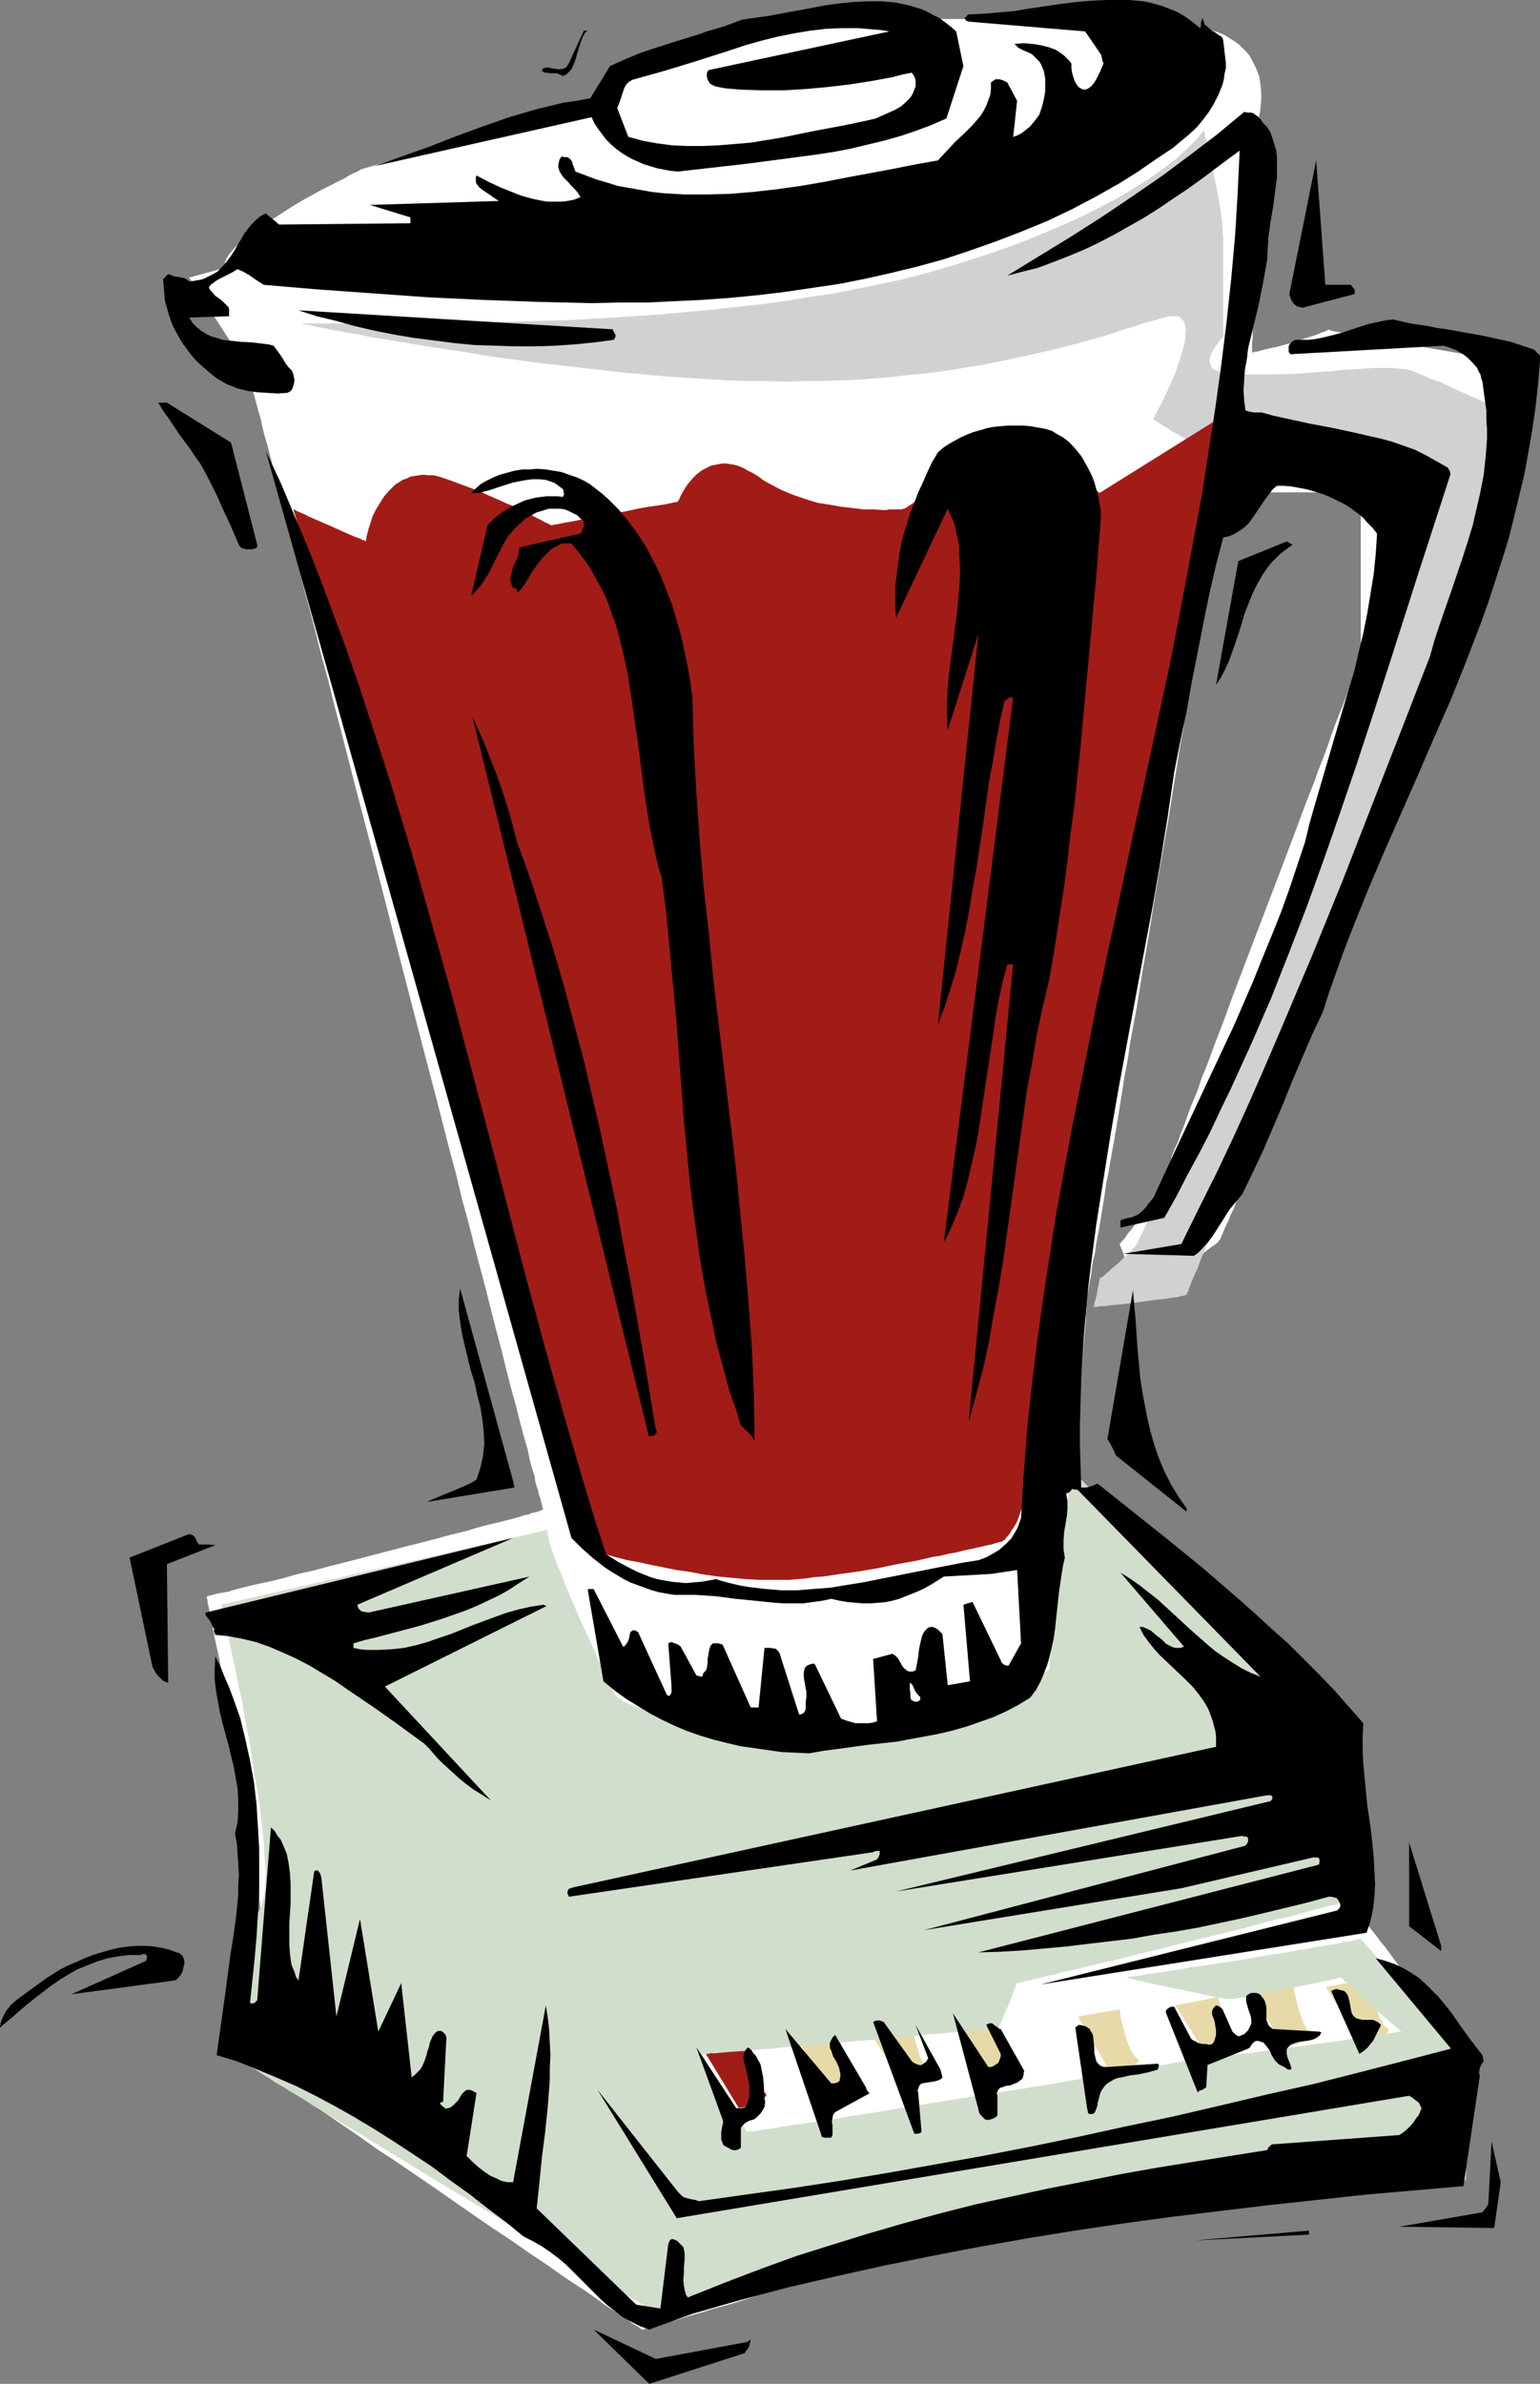 <?xml version="1.0" encoding="UTF-8" standalone="no"?>
<svg
   version="1.0"
   width="100.593mm"
   height="155.668mm"
   id="svg45"
   sodipodi:docname="Blender 12.wmf"
   xmlns:inkscape="http://www.inkscape.org/namespaces/inkscape"
   xmlns:sodipodi="http://sodipodi.sourceforge.net/DTD/sodipodi-0.dtd"
   xmlns="http://www.w3.org/2000/svg"
   xmlns:svg="http://www.w3.org/2000/svg">
  <rect width="100%" height="100%" fill="#808080" stroke="none"/>
  <sodipodi:namedview
     id="namedview45"
     pagecolor="#ffffff"
     bordercolor="#000000"
     borderopacity="0.25"
     inkscape:showpageshadow="2"
     inkscape:pageopacity="0.0"
     inkscape:pagecheckerboard="0"
     inkscape:deskcolor="#d1d1d1"
     inkscape:document-units="mm" />
  <defs
     id="defs1">
    <pattern
       id="WMFhbasepattern"
       patternUnits="userSpaceOnUse"
       width="6"
       height="6"
       x="0"
       y="0" />
  </defs>
  <path
     style="fill:#ffffff;fill-opacity:1;fill-rule:evenodd;stroke:none"
     d="m 55.583,66.091 -8.887,2.424 14.381,22.3 v 0.162 l 0.162,0.162 v 0.162 l 0.162,0.485 v 0.485 l 0.162,0.485 0.162,0.646 0.162,0.646 0.323,0.97 0.162,0.808 0.162,1.131 0.323,0.97 0.323,1.293 0.323,1.131 0.323,1.293 0.485,1.454 0.323,1.616 0.323,1.454 0.485,1.778 0.485,1.616 0.969,3.717 0.969,3.878 1.131,4.201 0.969,4.363 1.293,4.686 1.293,4.848 1.293,5.009 1.293,5.333 1.454,5.332 1.454,5.656 1.454,5.817 1.616,5.817 1.454,5.979 1.616,6.14 1.616,6.302 1.616,6.302 3.393,12.927 3.393,13.089 3.393,13.25 3.393,13.089 3.393,13.089 3.393,12.927 1.616,6.302 1.616,6.302 1.616,5.979 1.454,6.14 1.616,5.817 1.454,5.817 1.454,5.494 1.454,5.494 1.293,5.171 1.293,5.009 1.293,4.848 1.131,4.686 1.131,4.363 1.131,4.04 0.969,3.878 0.969,3.717 0.485,1.616 0.485,1.616 0.323,1.616 0.323,1.454 0.323,1.293 0.485,1.454 0.323,1.131 0.162,1.293 0.323,0.97 0.323,0.97 0.162,0.97 0.323,0.808 0.162,0.646 0.162,0.646 0.162,0.485 v 0.485 l 0.162,0.323 v 0.323 h 0.162 v 0.162 h -0.162 -0.162 l -0.323,0.162 -0.323,0.162 -0.485,0.162 -0.646,0.162 -0.808,0.162 -0.646,0.323 -0.969,0.162 -0.969,0.323 -1.131,0.323 -1.131,0.323 -2.585,0.646 -2.747,0.646 -3.07,0.808 -3.232,0.97 -3.393,0.808 -3.555,0.97 -3.716,0.97 -3.878,0.97 -15.512,4.04 -3.878,0.97 -3.555,0.97 -3.716,0.808 -3.393,0.97 -3.232,0.808 -3.07,0.646 -2.747,0.646 -1.293,0.323 -1.293,0.323 -1.131,0.323 -0.969,0.323 -0.969,0.162 -0.969,0.162 -0.808,0.162 -0.646,0.162 -0.646,0.162 -0.485,0.162 h -0.323 l -0.323,0.162 h -0.162 v 0.162 0.323 l 0.162,0.485 v 0.485 l 0.162,0.646 0.162,0.808 0.162,0.808 0.162,0.97 0.162,0.97 0.323,0.97 0.162,1.293 0.485,2.424 0.646,2.909 0.646,3.07 0.485,3.232 0.808,3.555 0.646,3.555 0.808,3.878 0.646,3.878 1.454,7.918 1.454,8.08 0.646,4.04 0.646,3.878 0.485,3.878 0.646,3.717 0.485,3.555 0.323,3.393 0.323,3.07 0.162,3.07 0.162,2.585 v 3.393 1.131 l -0.162,1.616 -0.162,0.808 -0.162,0.646 -0.162,0.485 -0.323,0.323 -0.969,1.616 -0.969,1.616 -1.616,3.555 -1.293,3.393 -0.646,1.616 -0.485,1.616 -0.485,1.454 -0.323,1.454 -0.323,1.131 -0.323,1.131 -0.162,0.808 -0.162,0.646 -0.162,0.323 v 0.162 0 l 0.323,0.162 0.323,0.323 0.485,0.323 0.646,0.485 0.808,0.485 0.808,0.646 1.131,0.646 0.969,0.808 1.293,0.808 1.293,0.97 1.454,0.97 1.454,0.97 1.616,1.131 1.777,1.131 1.777,1.293 1.777,1.293 1.939,1.293 4.039,2.747 4.201,2.909 4.524,3.07 4.524,3.232 4.686,3.07 9.695,6.625 9.533,6.625 4.686,3.232 4.686,3.07 4.363,3.07 4.363,2.909 3.878,2.747 1.939,1.293 1.939,1.293 1.777,1.131 1.616,1.131 1.616,1.131 1.454,1.131 1.454,0.97 1.454,0.808 1.131,0.808 1.131,0.808 0.969,0.646 0.808,0.646 0.808,0.485 0.646,0.323 0.485,0.323 0.323,0.323 0.323,0.162 v 0 h 0.162 0.162 l 0.323,-0.162 0.808,-0.162 0.969,-0.323 1.131,-0.323 1.616,-0.485 1.616,-0.485 1.939,-0.485 1.939,-0.646 2.262,-0.646 2.262,-0.646 2.585,-0.808 2.424,-0.646 2.747,-0.808 5.494,-1.778 11.311,-3.393 5.332,-1.778 2.747,-0.808 2.424,-0.97 2.424,-0.646 2.262,-0.808 2.101,-0.808 2.101,-0.646 1.777,-0.646 1.616,-0.485 1.293,-0.485 1.293,-0.485 0.485,-0.162 0.808,-0.162 0.969,-0.323 0.969,-0.162 1.131,-0.162 1.454,-0.323 1.293,-0.162 1.616,-0.323 1.616,-0.323 1.777,-0.162 1.939,-0.323 1.939,-0.323 2.101,-0.323 2.262,-0.323 2.262,-0.323 2.262,-0.323 5.009,-0.646 5.171,-0.646 5.332,-0.646 5.655,-0.808 5.655,-0.646 5.817,-0.808 11.795,-1.454 11.634,-1.454 5.494,-0.646 5.494,-0.646 5.332,-0.646 5.009,-0.646 4.847,-0.485 2.262,-0.323 2.101,-0.162 2.101,-0.323 1.939,-0.323 1.939,-0.162 1.777,-0.162 1.616,-0.323 1.616,-0.162 1.454,-0.162 1.293,-0.162 1.131,-0.162 1.131,-0.162 0.808,-0.162 h 0.646 l 0.646,-0.162 h 0.485 l 0.162,-0.162 h 0.162 v 0 -0.162 l 0.162,-0.485 0.162,-0.485 0.323,-0.485 0.162,-0.808 0.323,-0.808 0.323,-0.97 0.323,-0.97 0.323,-1.131 0.808,-2.424 0.969,-2.585 0.808,-2.747 0.969,-2.747 0.808,-2.585 0.808,-2.424 0.323,-1.131 0.323,-1.131 0.323,-0.97 0.323,-0.808 0.323,-0.808 0.162,-0.808 0.162,-0.485 0.162,-0.485 v -0.162 l 0.162,-0.162 h -0.162 l -0.162,-0.323 -0.323,-0.323 -0.485,-0.646 -0.646,-0.808 -0.646,-0.808 -0.808,-0.97 -0.808,-1.131 -0.969,-1.293 -1.131,-1.293 -0.969,-1.293 -1.131,-1.454 -2.424,-3.07 -2.424,-3.07 -2.424,-3.232 -2.424,-3.07 -2.101,-2.909 -0.969,-1.293 -0.969,-1.293 -0.969,-1.131 -0.808,-1.131 -0.646,-0.808 -0.646,-0.808 -0.485,-0.646 -0.323,-0.485 -0.162,-0.323 -0.162,-0.162 v -0.162 -0.323 -0.646 l -0.162,-0.808 v -0.97 l -0.162,-1.131 -0.162,-1.454 v -1.454 l -0.162,-1.616 -0.162,-1.939 -0.162,-1.778 -0.162,-2.101 -0.323,-4.201 -0.323,-4.201 -0.485,-4.363 -0.323,-4.201 -0.162,-2.101 -0.162,-1.939 -0.162,-1.778 -0.162,-1.616 -0.162,-1.616 v -1.454 l -0.162,-1.293 -0.162,-1.131 v -0.808 -0.646 l -0.162,-0.485 v -0.162 0 l -0.162,-0.162 -0.162,-0.162 -0.323,-0.323 -0.485,-0.323 -0.485,-0.323 -0.646,-0.485 -0.646,-0.646 -0.808,-0.646 -1.616,-1.293 -0.969,-0.808 -0.969,-0.808 -1.131,-0.97 -2.424,-1.939 -2.424,-2.101 -2.747,-2.262 -2.908,-2.424 -2.908,-2.585 -3.07,-2.585 -3.07,-2.585 -6.463,-5.494 -6.463,-5.494 -3.232,-2.585 -3.07,-2.747 -2.908,-2.585 -2.908,-2.424 -2.747,-2.262 -2.424,-2.262 -2.424,-1.939 -0.969,-0.97 -1.131,-0.808 -0.969,-0.808 -0.808,-0.808 -0.808,-0.646 -0.808,-0.646 -0.646,-0.646 -0.485,-0.485 -0.646,-0.485 -0.323,-0.485 -0.323,-0.323 -0.323,-0.162 -0.162,-0.162 v 0 -0.162 -0.323 l 0.162,-0.646 v -0.808 l 0.162,-1.131 v -1.293 l 0.162,-1.454 0.162,-1.778 0.162,-1.778 0.162,-1.939 0.162,-1.939 0.162,-2.262 0.323,-4.363 0.323,-4.686 0.485,-4.686 0.323,-4.525 0.162,-2.262 0.162,-2.101 0.162,-1.939 0.162,-1.778 0.162,-1.778 v -1.616 l 0.162,-1.293 v -1.131 l 0.162,-0.97 v -0.808 -0.323 -0.323 0 l 0.162,-0.485 0.162,-0.646 0.162,-0.97 0.162,-1.131 0.323,-1.454 0.162,-1.778 0.323,-1.778 0.485,-2.101 0.323,-2.424 0.485,-2.424 0.485,-2.747 0.485,-3.07 0.485,-2.909 0.485,-3.393 0.646,-3.232 0.646,-3.717 0.646,-3.555 0.646,-3.878 0.646,-3.878 0.646,-4.04 0.646,-4.201 0.808,-4.201 0.646,-4.363 1.616,-8.726 1.454,-9.049 1.616,-9.372 1.454,-9.211 3.232,-18.421 1.454,-9.211 1.454,-8.888 0.808,-4.363 0.646,-4.201 0.808,-4.04 0.646,-4.201 0.646,-3.878 0.646,-3.878 0.646,-3.717 0.646,-3.555 0.646,-3.393 0.485,-3.232 0.485,-3.232 0.485,-2.909 0.485,-2.747 0.485,-2.585 0.323,-2.262 0.323,-2.262 0.323,-1.939 0.323,-1.778 0.323,-1.293 0.162,-1.293 0.162,-0.97 0.162,-0.808 v -0.485 -0.162 l 0.162,0.162 h 0.323 0.485 l 0.485,0.162 h 0.808 0.969 0.969 1.131 l 1.293,0.162 h 1.293 2.908 12.442 2.908 1.293 l 1.131,-0.162 h 1.131 1.131 0.808 0.808 l 0.646,-0.162 h 0.485 0.323 v -0.162 40.883 0.162 l -0.162,0.323 -0.162,0.485 -0.162,0.646 -0.323,0.808 -0.323,0.97 -0.485,1.131 -0.485,1.293 -0.485,1.454 -0.646,1.616 -0.646,1.778 -0.646,1.778 -0.808,1.939 -0.808,2.101 -0.808,2.101 -0.808,2.424 -0.808,2.262 -0.969,2.585 -0.969,2.424 -0.969,2.747 -2.101,5.333 -2.101,5.656 -2.262,5.979 -2.262,5.979 -4.686,12.281 -4.686,12.281 -2.262,5.979 -2.101,5.817 -2.262,5.817 -1.939,5.332 -1.131,2.585 -0.808,2.585 -0.969,2.424 -0.969,2.262 -0.808,2.262 -0.808,2.262 -0.808,1.939 -0.646,1.939 -0.808,1.778 -0.646,1.616 -0.485,1.616 -0.646,1.454 -0.485,1.293 -0.323,0.97 -0.485,0.97 -0.323,0.808 -0.162,0.646 -0.162,0.323 -0.162,0.323 v 0 0.162 l -0.162,0.162 -0.162,0.162 -0.162,0.323 -0.485,0.808 -0.646,0.97 -0.646,0.97 -0.808,1.131 -1.777,2.585 -1.777,2.424 -0.969,1.131 -0.646,0.97 -0.646,0.808 -0.485,0.485 -0.162,0.323 h -0.162 v 0.162 h -0.162 l 0.162,0.162 0.162,0.485 0.323,0.808 0.323,0.808 0.323,0.97 0.485,1.131 1.131,2.262 0.969,2.262 0.485,1.131 0.323,0.808 0.323,0.808 0.323,0.485 0.162,0.323 h 0.162 v 0 h 0.162 l 0.323,-0.162 0.323,-0.162 0.485,-0.323 0.323,-0.323 0.646,-0.323 0.646,-0.485 1.454,-0.97 1.616,-1.131 3.555,-2.424 3.555,-2.424 1.616,-1.131 1.454,-1.131 0.646,-0.485 0.646,-0.485 0.485,-0.323 0.485,-0.323 0.323,-0.323 0.162,-0.323 0.162,-0.162 h 0.162 v -0.162 l 0.162,-0.323 0.162,-0.485 0.323,-0.646 0.323,-0.808 0.485,-1.131 0.646,-1.293 0.485,-1.293 0.808,-1.616 0.646,-1.778 0.808,-1.939 0.808,-1.939 0.969,-2.262 0.969,-2.262 0.969,-2.424 1.131,-2.585 1.131,-2.585 1.131,-2.747 1.131,-2.909 1.293,-2.909 1.293,-3.07 1.293,-3.07 2.747,-6.464 2.747,-6.625 2.908,-6.625 5.817,-13.897 5.817,-13.897 2.747,-6.787 2.908,-6.625 2.585,-6.464 1.293,-3.07 1.293,-3.07 1.293,-3.07 1.131,-2.747 1.131,-2.909 1.131,-2.585 1.131,-2.585 0.969,-2.424 0.969,-2.424 0.969,-2.101 0.969,-2.101 0.646,-1.939 0.808,-1.778 0.646,-1.616 0.646,-1.454 0.485,-1.293 0.485,-1.131 0.323,-0.97 0.323,-0.808 0.323,-0.485 v -0.323 l 0.162,-0.162 v -0.162 -0.162 l 0.162,-0.323 0.162,-0.808 0.162,-0.646 0.162,-0.646 0.323,-1.454 0.323,-1.778 0.485,-2.101 0.485,-2.101 0.646,-2.424 0.485,-2.747 0.646,-2.747 0.646,-2.909 0.646,-3.07 0.646,-2.909 1.454,-6.302 1.454,-6.464 1.293,-6.14 0.646,-2.747 0.485,-2.909 0.646,-2.747 0.485,-2.424 0.646,-2.262 0.323,-2.101 0.485,-1.778 0.323,-1.616 0.162,-0.646 0.162,-0.646 v -0.485 l 0.162,-0.485 v -0.323 l 0.162,-0.162 v -0.162 -0.162 h -0.162 -0.485 -0.646 l -0.808,-0.162 -1.293,-0.162 -1.293,-0.162 -1.454,-0.323 -1.777,-0.162 -1.777,-0.323 -1.939,-0.323 -2.101,-0.323 -2.262,-0.323 -4.524,-0.808 -9.372,-1.616 -4.524,-0.646 -2.262,-0.485 -2.101,-0.323 -1.939,-0.323 -1.777,-0.323 -1.616,-0.323 -1.616,-0.323 -1.293,-0.323 -1.293,-0.162 -0.808,-0.162 -0.646,-0.162 -0.485,-0.162 -0.162,-0.162 v 0.162 h -0.162 l -0.323,0.162 -0.323,0.162 -0.323,0.162 -0.646,0.162 -1.131,0.485 -1.454,0.485 -1.616,0.485 -3.393,1.131 -3.555,0.97 -1.616,0.323 -1.454,0.323 -1.131,0.323 -0.485,0.162 h -0.485 l -0.323,0.162 H 309.1 V 86.774 86.29 85.643 84.674 l 0.162,-1.293 v -1.616 -1.616 -1.939 l 0.162,-2.101 v -2.262 l 0.162,-2.262 v -2.424 l 0.162,-5.333 0.323,-10.665 v -5.171 l 0.162,-2.424 v -2.424 l 0.162,-2.262 v -2.101 -1.939 -1.778 l 0.162,-1.454 v -1.454 -0.97 -0.808 -0.646 0 l 0.162,-0.162 v -0.323 l 0.162,-0.323 v -0.485 l 0.162,-0.646 0.162,-1.293 0.162,-1.778 v -1.778 l -0.162,-1.939 -0.323,-2.101 -0.808,-2.101 -0.485,-0.97 -0.485,-0.97 -0.646,-1.131 -0.808,-0.97 -0.808,-0.808 -0.969,-0.97 -1.131,-0.808 -1.293,-0.808 -1.293,-0.808 -1.616,-0.646 -1.616,-0.485 -1.777,-0.485 -2.101,-0.323 -2.101,-0.323 -2.424,-0.162 -2.424,-0.323 -4.847,-0.323 -5.332,-0.162 -5.332,-0.323 -10.664,-0.323 h -5.171 -4.847 -12.926 -1.777 -3.07 -1.293 -1.939 l -0.808,0.162 H 229.119 L 157.055,21.33 89.515,41.691 h -0.162 l -0.323,0.162 -0.485,0.323 -0.646,0.323 -0.808,0.323 -0.969,0.485 -0.969,0.646 -1.293,0.646 -1.293,0.646 -1.293,0.646 -1.616,0.808 -1.454,0.808 -3.232,1.778 -3.232,1.939 -3.232,2.101 -3.07,1.939 -2.908,2.101 -1.293,0.97 -1.293,0.97 -1.131,0.97 -0.969,0.97 -0.808,0.97 -0.646,0.808 -0.485,0.808 -0.323,0.808 -0.162,0.808 z"
     id="path1" />
  <path
     style="fill:#a11c17;fill-opacity:1;fill-rule:evenodd;stroke:none"
     d="m 173.859,506.265 8.564,14.058 v 0 l 0.323,-0.162 h 0.485 l 0.485,-0.162 1.293,-0.485 1.454,-0.485 1.293,-0.646 0.646,-0.323 0.323,-0.323 0.323,-0.323 0.162,-0.323 -0.162,-0.485 -0.323,-0.162 -0.485,-0.323 -0.323,-0.646 -0.485,-0.646 -0.323,-0.808 -0.485,-0.97 -0.323,-0.97 -0.646,-2.101 -0.485,-2.101 -0.162,-0.97 -0.162,-0.808 -0.162,-0.646 -0.162,-0.485 v -0.485 0 z"
     id="path2" />
  <path
     style="fill:#e8d9a8;fill-opacity:1;fill-rule:evenodd;stroke:none"
     d="m 196.318,502.225 8.241,14.22 h 0.162 l 0.323,-0.162 0.485,-0.162 0.485,-0.162 1.293,-0.323 1.616,-0.646 1.293,-0.485 0.646,-0.485 0.485,-0.323 0.323,-0.323 0.162,-0.323 -0.162,-0.323 -0.323,-0.323 -0.485,-0.323 -0.485,-0.646 -0.485,-0.646 -0.485,-0.808 -0.323,-0.97 -0.323,-0.97 -0.808,-2.101 -0.485,-2.101 -0.162,-0.97 -0.162,-0.808 -0.162,-0.646 v -0.485 l -0.162,-0.323 v -0.162 z"
     id="path3" />
  <path
     style="fill:#e8d9a8;fill-opacity:1;fill-rule:evenodd;stroke:none"
     d="m 214.092,500.448 8.564,13.735 v 0 l 0.323,-0.162 h 0.485 l 0.485,-0.162 1.293,-0.323 1.454,-0.485 1.454,-0.646 0.485,-0.323 0.485,-0.323 0.323,-0.323 0.162,-0.485 -0.162,-0.323 -0.323,-0.485 -0.485,-0.162 -0.485,-0.485 -0.323,-0.646 -0.485,-0.808 -0.646,-1.939 -0.646,-2.101 -0.485,-2.101 -0.323,-0.97 -0.162,-0.808 -0.162,-0.808 v -0.485 l -0.162,-0.323 v -0.162 z"
     id="path4" />
  <path
     style="fill:#e8d9a8;fill-opacity:1;fill-rule:evenodd;stroke:none"
     d="m 235.259,497.701 8.241,14.058 v 0 l 0.323,-0.162 h 0.485 l 0.485,-0.162 1.454,-0.485 1.454,-0.485 1.454,-0.646 0.485,-0.323 0.485,-0.323 0.323,-0.323 0.162,-0.323 -0.162,-0.323 -0.323,-0.323 -0.485,-0.323 -0.485,-0.485 -0.485,-0.646 -0.485,-0.808 -0.323,-0.97 -0.323,-0.97 -0.808,-2.262 -0.485,-1.939 -0.162,-0.97 -0.162,-0.97 -0.162,-0.646 -0.162,-0.485 v -0.485 0 z"
     id="path5" />
  <path
     style="fill:#e8d9a8;fill-opacity:1;fill-rule:evenodd;stroke:none"
     d="m 266.12,497.701 8.241,14.058 v 0 l 0.323,-0.162 h 0.485 l 0.485,-0.162 1.293,-0.485 1.616,-0.485 1.293,-0.646 0.485,-0.323 0.485,-0.323 0.323,-0.323 v -0.323 l -0.162,-0.323 -0.323,-0.323 -0.485,-0.323 -0.323,-0.485 -0.485,-0.646 -0.323,-0.808 -0.485,-0.97 -0.323,-0.97 -0.646,-2.262 -0.485,-1.939 -0.323,-0.97 -0.162,-0.97 v -0.646 l -0.162,-0.485 -0.162,-0.485 v 0 z"
     id="path6" />
  <path
     style="fill:#e8d9a8;fill-opacity:1;fill-rule:evenodd;stroke:none"
     d="m 290.195,494.954 8.564,13.735 v 0 l 0.323,-0.162 h 0.485 l 0.485,-0.162 1.293,-0.323 1.454,-0.485 1.454,-0.646 0.485,-0.323 0.485,-0.323 0.162,-0.323 0.162,-0.485 -0.162,-0.323 -0.323,-0.485 -0.323,-0.162 -0.485,-0.485 -0.485,-0.646 -0.323,-0.808 -0.808,-1.939 -0.646,-2.101 -0.485,-2.101 -0.162,-0.97 -0.162,-0.97 -0.162,-0.646 -0.162,-0.485 v -0.323 -0.162 z"
     id="path7" />
  <path
     style="fill:#e8d9a8;fill-opacity:1;fill-rule:evenodd;stroke:none"
     d="m 308.777,491.399 8.241,13.897 h 0.162 0.162 l 0.485,-0.162 0.646,-0.162 1.293,-0.323 1.454,-0.646 1.293,-0.646 0.646,-0.323 0.485,-0.323 0.162,-0.323 0.162,-0.323 -0.162,-0.323 -0.323,-0.323 -0.485,-0.323 -0.485,-0.485 -0.323,-0.646 -0.485,-0.808 -0.646,-1.939 -0.646,-2.101 -0.485,-2.101 -0.323,-0.97 -0.162,-0.808 v -0.808 l -0.162,-0.485 -0.162,-0.323 v -0.162 z"
     id="path8" />
  <path
     style="fill:#e8d9a8;fill-opacity:1;fill-rule:evenodd;stroke:none"
     d="m 327.359,490.429 8.564,14.058 h 0.162 l 0.323,-0.162 0.323,-0.162 0.485,-0.162 1.454,-0.323 1.454,-0.485 1.293,-0.646 0.646,-0.323 0.323,-0.485 0.323,-0.323 0.162,-0.323 -0.162,-0.323 -0.323,-0.323 -0.485,-0.323 -0.485,-0.485 -0.323,-0.808 -0.485,-0.808 -0.323,-0.97 -0.323,-0.97 -0.646,-2.262 -0.485,-1.939 -0.323,-0.97 -0.162,-0.97 -0.162,-0.646 v -0.485 l -0.162,-0.485 v 0 z"
     id="path9" />
  <path
     style="fill:#d1decc;fill-opacity:1;fill-rule:evenodd;stroke:none"
     d="m 135.565,377.477 -80.951,18.583 v 0.162 0 l 0.162,0.323 v 0.323 l 0.162,0.323 v 0.485 l 0.162,0.646 0.162,0.646 0.323,1.454 0.323,1.616 0.485,2.101 0.485,2.262 0.485,2.262 0.646,2.747 0.485,2.747 0.646,2.909 0.646,2.909 0.485,3.07 1.293,6.625 0.969,6.464 1.131,6.464 0.485,3.232 0.323,3.07 0.323,2.909 0.323,2.909 0.162,2.747 0.162,2.585 0.162,2.262 -0.162,2.101 v 1.939 l -0.323,1.778 -0.162,0.646 -0.162,0.646 -0.162,0.646 -0.162,0.485 -1.131,2.262 -0.969,2.424 -0.969,2.747 -0.969,2.747 -1.616,5.979 -0.808,2.909 -0.646,2.909 -0.485,2.585 -0.646,2.585 -0.323,2.262 -0.323,0.97 -0.162,0.97 -0.162,0.97 v 0.646 l -0.162,0.646 -0.162,0.646 v 0.323 0.485 0.162 l 0.323,0.162 0.323,0.162 0.485,0.485 0.646,0.323 0.808,0.485 0.969,0.646 0.969,0.646 1.131,0.646 1.293,0.808 1.454,0.808 1.454,0.97 1.616,0.97 1.616,1.131 1.777,0.97 1.777,1.131 1.939,1.131 2.101,1.293 1.939,1.293 2.262,1.293 4.363,2.747 4.686,2.747 4.686,2.909 5.009,3.07 10.018,6.14 10.018,5.979 5.009,3.07 4.686,2.747 4.686,2.909 4.524,2.585 2.101,1.293 4.039,2.585 1.939,1.131 1.939,1.131 1.777,0.97 1.616,0.97 1.616,0.97 1.454,0.97 1.454,0.808 1.293,0.808 1.131,0.646 0.969,0.646 0.969,0.485 0.808,0.485 0.646,0.323 0.485,0.323 0.323,0.323 h 0.323 v 0.162 h 0.162 l 0.646,-0.162 0.323,-0.162 h 0.485 l 0.646,-0.162 0.485,-0.162 1.616,-0.323 1.616,-0.323 1.939,-0.485 2.262,-0.485 2.424,-0.646 2.585,-0.646 2.747,-0.646 2.908,-0.646 2.908,-0.646 3.07,-0.808 6.463,-1.454 12.926,-3.232 3.232,-0.808 2.908,-0.646 3.07,-0.808 2.908,-0.646 2.747,-0.808 2.585,-0.646 2.424,-0.485 2.101,-0.646 2.101,-0.485 1.616,-0.485 1.616,-0.323 0.646,-0.162 0.485,-0.162 0.485,-0.162 h 0.808 l 0.808,-0.162 1.131,-0.162 1.131,-0.162 1.293,-0.162 1.293,-0.162 1.454,-0.162 1.616,-0.162 1.777,-0.323 1.939,-0.162 1.939,-0.162 1.939,-0.323 2.101,-0.323 4.363,-0.485 4.847,-0.485 4.847,-0.646 5.171,-0.646 5.332,-0.485 5.494,-0.646 5.494,-0.646 11.311,-1.293 10.987,-1.293 5.494,-0.646 5.171,-0.646 5.009,-0.485 4.847,-0.646 4.686,-0.485 2.101,-0.323 2.101,-0.162 1.939,-0.323 1.939,-0.162 1.777,-0.162 1.777,-0.323 1.454,-0.162 1.454,-0.162 1.454,-0.162 1.293,-0.162 1.131,-0.162 0.969,-0.162 h 0.808 l 0.646,-0.162 0.485,-0.162 h 0.485 0.162 l 0.162,-0.162 v -32.318 0 l -0.323,-0.162 -0.323,-0.323 -0.485,-0.485 -0.646,-0.485 -0.646,-0.808 -0.808,-0.808 -0.808,-0.808 -0.969,-0.97 -0.969,-0.97 -2.262,-2.262 -2.262,-2.585 -4.847,-5.009 -2.424,-2.424 -2.101,-2.424 -1.131,-0.97 -0.969,-0.97 -0.808,-0.97 -0.808,-0.97 -0.646,-0.646 -0.646,-0.808 -0.485,-0.485 -0.323,-0.323 -0.162,-0.323 -0.162,-0.162 v 0 h -0.162 l -0.162,0.162 h -0.323 l -0.808,0.162 -0.969,0.323 -1.293,0.162 -1.616,0.323 -1.777,0.323 -1.939,0.323 -2.101,0.323 -2.262,0.485 -2.424,0.323 -2.424,0.485 -5.332,0.808 -5.332,0.97 -5.494,0.808 -5.171,0.808 -2.585,0.323 -2.424,0.485 -2.262,0.323 -2.101,0.323 -1.939,0.323 -1.777,0.162 -1.454,0.323 -1.293,0.162 -1.131,0.162 h -0.808 l -0.323,0.162 h -0.323 v 0 h 0.323 l 0.323,0.162 0.485,0.162 0.485,0.162 0.808,0.162 0.808,0.162 0.808,0.162 1.939,0.485 2.101,0.485 4.847,0.97 2.262,0.485 2.424,0.485 2.101,0.485 1.939,0.323 0.808,0.323 h 0.808 l 0.808,0.162 0.485,0.162 h 0.485 0.323 0.323 0.323 0.323 0.485 l 0.646,-0.162 0.808,-0.162 h 0.808 l 0.808,-0.323 2.101,-0.323 2.424,-0.485 2.424,-0.485 2.585,-0.485 2.585,-0.485 2.424,-0.485 2.424,-0.485 2.101,-0.485 0.808,-0.162 0.969,-0.162 0.646,-0.162 0.646,-0.162 0.485,-0.162 0.323,-0.162 h 0.323 v 0 0 l 0.162,0.162 0.162,0.162 0.323,0.323 0.323,0.323 0.485,0.323 0.969,0.97 1.131,0.97 1.131,1.131 2.747,2.585 2.747,2.424 1.293,1.131 1.131,0.97 0.969,0.808 0.323,0.323 0.323,0.323 0.323,0.162 0.162,0.162 0.162,0.162 v 0 h -0.162 -0.323 l -0.808,0.162 -0.808,0.162 -1.293,0.162 -1.293,0.162 -1.616,0.323 -1.777,0.162 -1.777,0.323 -2.101,0.323 -2.101,0.323 -2.262,0.323 -4.686,0.646 -4.847,0.646 -4.847,0.646 -4.686,0.646 -2.262,0.323 -2.101,0.162 -2.101,0.323 -1.777,0.323 -1.777,0.162 -1.616,0.162 -1.293,0.162 -1.293,0.162 -0.969,0.162 h -0.646 -0.646 v 0.162 h -0.323 -0.323 l -0.485,0.162 h -0.808 l -0.808,0.162 -0.808,0.162 -1.131,0.162 -1.131,0.323 -1.293,0.162 -1.454,0.323 -1.454,0.162 -1.616,0.323 -1.777,0.323 -1.777,0.323 -1.939,0.323 -1.939,0.323 -1.939,0.323 -4.363,0.646 -4.524,0.808 -4.686,0.808 -5.009,0.808 -5.009,0.808 -20.359,3.232 -5.009,0.808 -4.847,0.808 -4.847,0.808 -4.524,0.646 -4.201,0.808 -2.101,0.323 -1.939,0.323 -1.939,0.162 -1.777,0.323 -1.777,0.162 -1.616,0.323 -1.454,0.162 -1.293,0.323 -1.454,0.162 -1.131,0.162 -1.131,0.162 -0.808,0.162 -0.808,0.162 h -0.808 -0.485 l -0.323,0.162 h -0.323 -0.162 v -0.162 l -0.162,-0.162 -0.162,-0.323 -0.323,-0.485 -0.162,-0.485 -0.323,-0.485 -0.485,-0.646 -0.808,-1.454 -0.969,-1.616 -1.939,-3.555 -2.101,-3.555 -0.808,-1.616 -0.969,-1.454 -0.646,-1.293 -0.323,-0.485 -0.162,-0.485 -0.323,-0.485 -0.162,-0.162 v -0.162 -0.162 h 0.808 0.485 l 0.485,-0.162 h 0.646 0.646 l 1.616,-0.162 1.939,-0.162 2.262,-0.162 2.424,-0.162 2.747,-0.323 2.908,-0.162 2.908,-0.323 3.232,-0.162 3.232,-0.323 3.232,-0.323 6.948,-0.646 6.786,-0.485 3.232,-0.323 3.232,-0.323 3.232,-0.323 3.07,-0.323 2.747,-0.162 2.747,-0.323 2.424,-0.162 2.262,-0.323 1.939,-0.162 1.616,-0.162 h 0.808 0.485 l 0.485,-0.162 h 0.485 0.323 l 0.323,-0.162 h 0.162 v 0 h 0.162 l 0.162,-0.323 0.162,-0.485 0.323,-0.646 0.323,-0.808 0.323,-0.97 0.969,-2.101 0.808,-1.939 0.323,-0.97 0.323,-0.808 0.323,-0.808 0.162,-0.485 0.162,-0.485 0.162,-0.162 v 0 h 0.162 l 0.323,-0.162 h 0.485 l 0.485,-0.162 0.646,-0.162 0.808,-0.162 0.808,-0.162 0.969,-0.323 0.969,-0.162 1.131,-0.323 1.293,-0.323 1.293,-0.162 1.293,-0.485 3.07,-0.646 3.232,-0.808 3.393,-0.808 3.716,-0.808 3.716,-0.97 3.878,-0.97 4.039,-0.97 8.241,-2.101 8.241,-1.939 3.878,-0.97 4.039,-1.131 3.716,-0.97 3.716,-0.808 3.393,-0.97 3.232,-0.808 2.908,-0.808 1.454,-0.323 1.293,-0.323 1.131,-0.323 1.131,-0.162 1.131,-0.323 0.969,-0.323 0.808,-0.162 0.646,-0.162 0.646,-0.323 0.646,-0.162 h 0.323 l 0.323,-0.162 h 0.323 v -0.162 0 -0.323 l -0.162,-0.485 -0.162,-0.646 -0.162,-0.97 -0.162,-0.97 -0.162,-1.293 -0.323,-1.293 -0.162,-1.454 -0.323,-1.616 -0.323,-1.616 -0.323,-1.778 -0.485,-3.717 -0.646,-3.717 -0.808,-3.878 -0.646,-3.717 -0.485,-3.393 -0.323,-1.616 -0.323,-1.454 -0.162,-1.454 -0.162,-1.293 -0.162,-1.131 -0.162,-0.808 -0.162,-0.808 -0.162,-0.646 v -0.323 -0.162 h -0.162 l -0.162,-0.162 -0.162,-0.162 -0.323,-0.323 -0.485,-0.485 -0.485,-0.323 -0.485,-0.646 -0.646,-0.646 -0.808,-0.646 -0.808,-0.808 -0.808,-0.646 -0.969,-0.97 -0.969,-0.97 -1.131,-0.97 -2.262,-2.101 -2.424,-2.424 -2.585,-2.424 -2.747,-2.747 -2.908,-2.585 -3.07,-2.909 -3.07,-3.07 -12.603,-11.958 -3.07,-2.909 -3.07,-2.747 -2.908,-2.909 -2.747,-2.585 -2.747,-2.585 -2.424,-2.262 -2.262,-2.262 -0.969,-0.97 -1.131,-0.97 -0.808,-0.97 -0.969,-0.646 -0.808,-0.808 -0.646,-0.646 -0.646,-0.646 -0.646,-0.646 -0.485,-0.485 -0.323,-0.323 -0.323,-0.323 -0.323,-0.323 h -0.162 v -0.162 l -5.494,49.124 v 0.162 l -0.162,0.162 -0.323,0.162 -0.323,0.162 -0.323,0.323 -1.131,0.808 -0.646,0.323 -1.616,0.97 -1.616,0.97 -1.939,1.131 -2.262,1.293 -2.262,1.131 -2.424,1.131 -2.424,1.131 -2.585,0.97 -2.424,0.97 -2.585,0.808 -2.424,0.485 -2.424,0.323 -1.293,0.162 -1.616,0.162 -1.777,0.162 -2.101,0.162 h -2.262 l -2.424,0.162 h -2.585 -2.747 -5.978 -3.07 l -3.232,-0.162 -6.463,-0.162 -6.463,-0.323 -6.463,-0.485 -3.07,-0.323 -3.07,-0.323 -2.908,-0.323 -2.908,-0.323 -2.585,-0.485 -2.585,-0.485 -2.262,-0.323 -2.262,-0.646 -1.939,-0.485 -1.616,-0.646 -1.454,-0.646 -1.131,-0.808 -0.485,-0.323 -0.323,-0.323 -0.323,-0.485 -0.162,-0.323 -0.485,-0.808 -0.485,-0.97 -0.485,-1.131 -0.646,-1.293 -0.485,-1.293 -0.646,-1.454 -0.808,-1.454 -0.646,-1.616 -1.454,-3.232 -1.616,-3.393 -3.07,-7.11 -1.293,-3.232 -1.293,-3.232 -0.646,-1.454 -0.485,-1.454 -0.485,-1.293 -0.485,-1.293 -0.323,-0.97 -0.162,-0.97 -0.323,-0.97 v -0.646 l -0.162,-0.485 0.162,-0.323 0.162,-0.162 z"
     id="path10" />
  <path
     style="fill:#d1d1d1;fill-opacity:1;fill-rule:evenodd;stroke:none"
     d="m 74.488,79.826 h 4.039 1.293 5.817 l 1.777,0.162 h 11.634 l 4.363,-0.162 h 4.686 4.847 l 5.171,-0.162 5.171,-0.162 5.494,-0.162 5.494,-0.162 5.655,-0.162 5.978,-0.323 5.817,-0.323 11.957,-0.808 11.957,-1.131 5.978,-0.646 5.978,-0.646 5.978,-0.808 5.817,-0.97 5.817,-0.808 5.655,-1.131 5.494,-1.131 5.494,-1.131 5.171,-1.293 5.171,-1.454 4.847,-1.454 4.524,-1.454 4.363,-1.454 4.039,-1.454 3.878,-1.454 3.878,-1.616 3.393,-1.454 3.393,-1.454 3.07,-1.454 2.908,-1.454 2.747,-1.454 2.585,-1.293 2.424,-1.454 2.101,-1.293 2.101,-1.293 1.939,-1.293 1.777,-1.293 1.616,-1.131 1.454,-1.131 1.293,-0.97 1.131,-1.131 0.969,-0.808 0.969,-0.97 0.808,-0.808 0.646,-0.646 0.646,-0.646 0.485,-0.646 0.323,-0.323 0.323,-0.485 0.162,-0.162 0.162,-0.162 v -0.162 0.162 l 0.162,0.162 v 0.162 l 0.162,0.323 v 0.485 l 0.162,0.485 0.162,0.646 0.162,0.646 0.323,1.616 0.485,1.778 0.323,1.939 0.485,2.101 0.969,4.525 0.808,4.848 0.323,2.424 0.162,2.262 0.162,2.262 v 1.939 21.976 0.162 l -0.323,0.485 -0.323,0.162 -0.162,0.323 -0.485,0.646 -1.131,1.616 -0.485,0.97 -0.323,0.808 -0.162,0.97 0.162,0.808 0.162,0.323 0.162,0.485 0.323,0.323 0.485,0.323 0.485,0.162 0.646,0.323 0.808,0.162 0.808,0.162 1.131,0.162 1.131,0.162 h 1.293 1.293 3.232 3.07 l 6.14,-0.162 5.978,-0.485 2.908,-0.162 2.747,-0.323 2.747,-0.162 2.424,-0.162 2.424,-0.162 h 2.262 2.101 l 1.777,0.162 1.777,0.162 1.454,0.323 1.454,0.646 1.616,0.646 1.777,0.808 1.939,0.646 8.079,3.717 1.939,0.808 1.777,0.808 1.616,0.646 1.293,0.646 0.646,0.323 0.646,0.162 0.485,0.162 0.323,0.162 0.323,0.162 h 0.323 0.162 v 0 0.162 0.162 l -0.162,0.162 v 0.485 l -0.162,0.485 v 0.485 l -0.162,0.646 -0.162,0.808 -0.162,0.808 -0.323,0.97 -0.323,1.939 -0.646,2.262 -0.485,2.585 -0.646,2.747 -0.646,2.909 -0.808,3.232 -0.808,3.232 -0.646,3.555 -0.969,3.555 -1.777,7.11 -1.777,7.433 -1.939,7.272 -0.969,3.393 -0.969,3.393 -0.808,3.393 -0.969,3.07 -0.969,3.07 -0.969,2.747 -0.808,2.585 -0.808,2.262 -0.808,1.939 -0.485,0.97 -0.323,0.808 -0.323,0.646 -0.323,0.808 -0.485,0.485 -0.323,0.485 -0.323,0.485 -0.485,0.808 -0.485,0.808 -0.485,0.97 -0.646,1.131 -0.646,1.454 -0.646,1.293 -0.808,1.616 -0.808,1.778 -0.646,1.778 -0.969,1.939 -0.969,2.101 -0.808,2.101 -1.131,2.262 -0.969,2.262 -2.101,4.848 -1.131,2.747 -2.262,5.333 -2.424,5.494 -2.424,5.817 -2.424,5.979 -2.585,5.979 -5.009,12.281 -2.424,5.979 -2.585,5.979 -2.262,5.979 -2.424,5.656 -2.262,5.494 -0.969,2.747 -1.131,2.585 -0.969,2.424 -1.131,2.585 -0.808,2.262 -0.969,2.262 -0.969,2.262 -0.808,1.939 -0.808,1.939 -0.646,1.939 -0.808,1.778 -0.646,1.616 -0.485,1.454 -0.646,1.293 -0.485,1.131 -0.485,1.131 -0.323,0.97 -0.323,0.646 -0.162,0.646 -0.162,0.323 -0.162,0.323 v 0 l -0.162,0.162 h -0.162 l -0.323,0.162 h -0.323 l -0.646,0.162 -0.485,0.162 -1.454,0.162 -1.777,0.323 -1.939,0.162 -8.402,1.131 -1.939,0.162 -1.777,0.162 -0.808,0.162 h -0.646 -0.646 l -0.485,0.162 h -0.969 v -0.162 l 0.162,-0.323 v -0.485 l 0.323,-0.97 0.323,-1.293 0.162,-1.293 0.323,-1.131 v -0.485 l 0.162,-0.485 v -0.323 -0.162 h 0.162 l 0.323,-0.162 0.485,-0.323 0.485,-0.485 0.808,-0.646 0.646,-0.646 1.777,-1.454 1.616,-1.616 0.808,-0.808 0.646,-0.646 0.646,-0.646 0.485,-0.485 0.162,-0.323 0.162,-0.162 v -0.162 l 0.162,-0.162 0.162,-0.323 0.162,-0.485 0.323,-0.646 0.323,-0.646 0.485,-0.97 0.485,-0.97 0.485,-1.131 0.485,-1.293 0.646,-1.454 0.808,-1.454 0.646,-1.454 0.808,-1.778 0.808,-1.778 0.808,-1.778 0.808,-1.939 0.969,-2.101 0.969,-2.101 0.969,-2.101 1.939,-4.525 2.262,-4.686 2.101,-5.009 2.262,-5.171 2.262,-5.171 2.424,-5.332 4.686,-10.665 4.524,-10.665 2.101,-5.171 2.262,-5.171 1.939,-4.848 1.939,-4.686 1.777,-4.525 0.808,-2.262 0.808,-1.939 0.808,-2.101 0.808,-1.939 0.646,-1.778 0.646,-1.616 0.485,-1.778 0.485,-1.454 0.485,-1.454 0.485,-1.293 0.323,-1.293 0.323,-1.131 0.323,-0.97 0.162,-0.808 0.323,-1.616 0.323,-1.616 0.485,-1.778 0.485,-1.939 0.485,-1.939 0.485,-2.101 1.293,-4.363 1.293,-4.525 1.293,-4.686 1.454,-4.525 1.454,-4.525 1.293,-4.363 0.808,-2.101 0.646,-2.101 0.485,-1.778 0.646,-1.778 0.485,-1.778 0.485,-1.616 0.485,-1.454 0.323,-0.646 0.162,-0.646 0.323,-1.131 0.323,-0.97 0.323,-0.808 0.162,-0.485 v -0.485 l 0.162,-0.162 h -0.162 -0.162 l -0.162,-0.162 -0.485,-0.162 -0.485,-0.323 -0.485,-0.323 -0.646,-0.323 -0.646,-0.485 -1.616,-0.97 -1.616,-0.97 -1.939,-1.293 -1.939,-1.131 -3.716,-2.585 -1.616,-1.131 -1.616,-1.131 -0.646,-0.485 -0.646,-0.323 -0.646,-0.485 -0.323,-0.323 -0.485,-0.323 -0.162,-0.162 -0.162,-0.162 -0.162,-0.162 v 0.162 h -0.162 -0.323 l -0.485,0.162 h -0.485 -0.646 -1.454 l -1.777,0.162 h -1.939 -8.402 -1.939 l -1.777,-0.162 h -1.454 -0.646 -0.485 l -0.323,-0.162 h -0.323 -0.162 l -0.162,-0.162 v 0 h -0.162 l -0.323,-0.162 -0.323,-0.162 -0.485,-0.162 -0.485,-0.323 -0.646,-0.323 -0.808,-0.485 -1.454,-0.808 -1.777,-1.131 -1.777,-1.131 -1.939,-1.131 -3.716,-2.262 -1.777,-0.97 -1.454,-0.97 -0.808,-0.485 -0.646,-0.323 -0.485,-0.485 -0.485,-0.162 -0.323,-0.323 -0.323,-0.162 -0.162,-0.162 v 0 -0.162 l 0.162,-0.162 0.162,-0.323 0.323,-0.646 0.323,-0.485 0.323,-0.808 0.485,-0.808 0.485,-0.97 0.969,-2.101 1.131,-2.424 1.131,-2.585 0.808,-2.424 0.808,-2.585 0.323,-1.131 0.323,-1.293 0.162,-0.97 V 82.411 l 0.162,-0.97 -0.162,-0.808 -0.162,-0.808 -0.323,-0.646 -0.485,-0.485 -0.485,-0.485 -0.646,-0.162 h -0.969 -0.969 l -1.131,0.323 -1.293,0.323 -1.454,0.485 -1.454,0.323 -1.616,0.485 -1.777,0.646 -1.777,0.485 -1.939,0.646 -1.939,0.646 -2.101,0.646 -2.262,0.646 -2.262,0.646 -2.424,0.646 -2.585,0.646 -2.585,0.646 -2.747,0.646 -2.908,0.646 -2.908,0.646 -3.07,0.646 -3.07,0.646 -3.232,0.646 -3.393,0.485 -3.555,0.646 -3.555,0.485 -3.716,0.485 -3.878,0.323 -3.878,0.485 -4.201,0.323 -4.039,0.323 -4.363,0.162 -4.363,0.162 h -4.524 l -4.686,0.162 -4.686,-0.162 h -5.009 l -4.847,-0.162 -5.009,-0.323 -10.179,-0.646 -10.341,-0.97 -10.018,-1.131 -10.018,-1.131 -4.847,-0.646 -4.847,-0.646 -4.524,-0.646 -4.524,-0.808 -4.363,-0.646 -4.201,-0.646 -4.039,-0.646 -3.878,-0.646 -3.555,-0.646 -3.393,-0.485 -3.07,-0.646 -2.908,-0.485 -2.424,-0.485 -1.293,-0.162 -1.131,-0.323 -0.969,-0.162 -0.969,-0.162 -0.808,-0.162 -0.646,-0.162 -0.808,-0.162 -0.485,-0.162 H 75.619 L 75.134,79.988 h -0.323 l -0.162,-0.162 z"
     id="path11" />
  <path
     style="fill:#a11c17;fill-opacity:1;fill-rule:evenodd;stroke:none"
     d="M 145.098,382.648 89.838,183.891 72.387,125.556 l 0.162,0.162 0.162,0.162 h 0.323 l 0.323,0.323 0.485,0.162 1.131,0.485 1.293,0.646 1.454,0.646 3.393,1.454 3.232,1.454 1.454,0.646 1.454,0.646 1.293,0.485 0.485,0.162 0.485,0.323 h 0.323 l 0.323,0.162 0.162,0.162 h 0.162 l -0.162,-0.162 v -0.323 l 0.162,-0.323 v -0.485 l 0.162,-0.485 0.323,-1.293 0.485,-1.454 0.485,-1.616 0.808,-1.616 0.969,-1.616 1.131,-1.778 1.293,-1.454 1.454,-1.454 0.808,-0.485 0.969,-0.646 0.969,-0.323 0.969,-0.485 0.969,-0.162 1.131,-0.162 1.131,-0.162 1.293,0.162 h 1.293 l 1.293,0.323 2.424,0.808 2.585,0.97 4.847,1.778 2.424,1.131 2.262,0.97 2.101,0.97 2.101,0.808 1.777,0.97 1.777,0.808 1.454,0.808 1.293,0.646 1.131,0.646 0.485,0.162 0.323,0.162 0.323,0.162 0.162,0.162 h 0.162 0.162 v 0 h 0.323 l 0.323,-0.162 h 0.485 l 0.808,-0.162 0.646,-0.162 0.969,-0.162 0.969,-0.162 2.424,-0.485 2.747,-0.485 2.747,-0.485 2.908,-0.646 2.908,-0.485 2.908,-0.646 2.747,-0.485 1.131,-0.162 1.131,-0.162 1.131,-0.162 0.969,-0.162 0.808,-0.162 0.646,-0.162 0.646,-0.162 h 0.485 l 0.162,-0.162 h 0.162 v 0 -0.162 l 0.162,-0.162 0.162,-0.323 0.323,-0.808 0.485,-0.808 0.646,-1.131 0.808,-1.131 0.969,-1.131 1.131,-1.131 1.293,-0.97 1.616,-0.808 0.646,-0.323 0.969,-0.162 0.808,-0.162 0.969,-0.162 h 0.969 l 0.969,0.162 0.969,0.162 1.131,0.323 1.131,0.485 1.131,0.646 1.293,0.646 1.293,0.808 1.293,0.97 1.454,0.808 2.747,1.454 3.07,1.293 2.908,0.97 3.07,0.97 3.07,0.485 2.747,0.485 2.908,0.323 2.585,0.323 h 2.424 l 2.262,0.162 h 0.969 l 0.808,-0.162 h 0.808 0.808 0.646 0.485 0.323 l 0.323,-0.162 h 0.323 l 30.215,-19.714 17.935,15.836 31.831,-19.876 -7.917,29.894 v 0.162 0 0.323 l -0.162,0.162 -0.162,0.808 -0.162,0.97 -0.323,1.293 -0.162,1.616 -0.485,1.939 -0.323,2.101 -0.485,2.262 -0.485,2.585 -0.485,2.747 -0.646,3.07 -0.646,3.232 -0.646,3.393 -0.646,3.555 -0.646,3.717 -0.808,4.04 -0.808,4.04 -0.808,4.201 -0.808,4.363 -0.969,4.525 -0.808,4.525 -0.808,4.686 -0.969,4.848 -0.969,4.848 -0.969,5.009 -1.777,10.18 -2.101,10.18 -1.777,10.503 -4.039,20.845 -1.939,10.503 -1.777,10.019 -0.969,5.009 -0.808,4.848 -0.969,4.848 -0.808,4.686 -0.808,4.686 -0.808,4.525 -0.808,4.363 -0.808,4.201 -0.646,4.201 -0.646,3.878 -0.646,3.717 -0.646,3.717 -0.646,3.393 -0.485,3.232 -0.485,3.07 -0.485,2.909 -0.485,2.585 -0.323,2.424 -0.323,2.101 -0.162,1.939 -0.323,1.616 -0.162,1.293 v 1.131 0.808 l -0.162,2.585 -0.162,2.424 -0.323,2.101 -0.323,1.939 -0.485,1.616 -0.485,1.454 -0.485,1.293 -0.646,1.131 -0.646,0.97 -0.485,0.808 -0.485,0.646 -0.485,0.485 -0.323,0.485 -0.323,0.162 -0.323,0.162 v 0.162 h -0.162 -0.323 l -0.485,0.162 -0.646,0.162 -0.969,0.323 -0.969,0.162 -1.293,0.323 -1.454,0.323 -1.454,0.323 -1.616,0.323 -1.777,0.485 -1.939,0.323 -1.939,0.485 -2.101,0.323 -4.201,0.97 -4.524,0.808 -4.686,0.97 -4.686,0.808 -4.686,0.646 -4.363,0.646 -2.262,0.162 -2.101,0.323 -1.939,0.162 -2.101,0.162 h -1.777 -1.777 -3.393 l -3.393,-0.162 -3.555,-0.323 -3.393,-0.323 -3.555,-0.485 -3.393,-0.646 -3.393,-0.485 -3.232,-0.646 -3.232,-0.646 -2.908,-0.646 -2.747,-0.485 -2.585,-0.646 -2.262,-0.646 -1.131,-0.162 -0.969,-0.162 -0.808,-0.323 -0.808,-0.162 -0.646,-0.162 z"
     id="path12" />
  <path
     style="fill:#000000;fill-opacity:1;fill-rule:evenodd;stroke:none"
     d="m 380.195,87.744 -1.454,-1.454 -1.939,-0.646 -1.939,-0.646 -1.939,-0.646 -2.262,-0.485 -4.363,-0.97 -4.524,-0.808 -4.524,-0.808 -2.424,-0.323 -2.262,-0.485 -4.363,-0.646 -4.201,-0.97 -1.777,0.162 -1.454,0.323 -3.07,0.646 -2.908,0.97 -2.908,0.97 -2.908,0.808 -2.747,0.646 -1.616,0.323 -1.454,0.162 h -1.454 -1.616 -0.323 l -0.323,0.162 -0.485,0.323 -0.485,0.485 -0.323,0.646 v 0.485 0.808 l 0.162,0.323 0.323,0.323 37.809,-2.101 1.454,0.485 1.616,0.646 1.454,0.808 1.293,0.97 1.293,1.293 1.131,1.293 0.323,0.808 0.485,0.808 0.162,0.808 0.323,0.97 0.323,2.424 0.323,2.424 0.323,2.262 v 2.262 l 0.162,2.424 v 2.262 l -0.323,4.363 -0.485,4.525 -0.808,4.201 -0.969,4.201 -0.969,4.201 -1.293,4.201 -1.293,4.04 -2.747,8.08 -2.747,7.918 -1.293,3.878 -1.131,4.04 -7.271,18.745 -7.271,18.583 -7.109,18.26 -7.433,18.26 -7.594,17.937 -3.878,9.049 -3.878,8.888 -4.039,8.888 -4.201,8.888 -4.363,8.726 -4.363,8.888 -14.381,2.424 17.451,0.485 0.969,-0.646 0.969,-0.97 1.616,-1.778 1.293,-1.778 2.585,-4.04 1.293,-2.101 1.616,-1.939 1.616,-1.939 2.747,-5.656 2.585,-5.494 4.686,-10.988 2.262,-5.656 2.424,-5.656 2.424,-5.656 2.747,-5.817 1.616,-5.009 1.777,-5.009 1.777,-5.009 1.939,-5.009 3.878,-9.695 4.039,-9.534 4.201,-9.534 4.201,-9.534 4.039,-9.372 4.201,-9.534 3.878,-9.695 3.716,-9.695 1.777,-5.009 1.616,-5.009 1.616,-5.009 1.616,-5.171 1.293,-5.171 1.293,-5.332 1.293,-5.333 0.969,-5.333 0.969,-5.656 0.808,-5.494 0.646,-5.817 0.485,-5.817 z"
     id="path13" />
  <path
     style="fill:#000000;fill-opacity:1;fill-rule:evenodd;stroke:none"
     d="m 358.059,117.154 v -0.323 l -0.162,-0.646 -0.323,-0.485 -0.162,-0.323 -0.323,-0.162 -2.585,-1.454 -2.585,-1.454 -2.585,-1.293 -2.747,-0.97 -2.747,-0.97 -2.908,-0.808 -2.908,-0.646 -2.747,-0.646 -5.978,-1.293 -5.978,-1.131 -5.978,-1.293 -2.908,-0.646 -2.908,-0.808 h -1.939 l -0.969,-0.162 -1.131,-0.323 -0.323,-2.424 -0.162,-2.585 0.162,-2.424 0.162,-2.585 0.485,-2.585 0.323,-2.747 1.293,-5.333 1.293,-5.333 1.131,-5.656 0.485,-2.747 0.485,-2.747 0.162,-2.909 0.162,-2.747 0.485,-3.555 0.646,-3.717 0.485,-3.717 0.485,-3.555 v -1.778 -1.616 -1.778 l -0.162,-1.616 -0.485,-1.616 -0.485,-1.454 -0.485,-1.454 -0.808,-1.293 -0.969,-0.97 -0.646,-0.97 -0.646,-0.646 -0.485,-0.323 -0.646,-0.485 -0.646,-0.162 h -0.646 l -0.969,-0.162 -6.625,5.494 -6.786,5.171 -6.948,5.171 -7.271,5.009 -7.433,5.009 -7.594,4.848 -7.917,4.848 -7.917,4.848 3.716,-0.97 3.878,-0.97 3.878,-1.454 3.716,-1.454 3.878,-1.616 3.716,-1.778 3.716,-1.939 3.716,-2.101 3.716,-2.101 3.555,-2.262 3.555,-2.424 3.393,-2.262 3.393,-2.424 3.232,-2.424 3.232,-2.424 3.07,-2.262 -0.485,10.503 -0.646,10.665 -0.969,10.665 -1.131,10.503 -1.293,10.503 -1.454,10.503 -1.616,10.503 -1.616,10.503 -1.939,10.503 -1.939,10.503 -4.039,21.007 -4.524,21.007 -4.524,20.845 -4.524,21.168 -4.524,20.845 -4.201,21.168 -2.101,10.503 -1.939,10.503 -1.939,10.665 -1.616,10.503 -1.616,10.665 -1.454,10.503 -1.293,10.665 -1.131,10.665 -0.808,10.827 -0.646,10.665 -0.323,0.808 -0.323,0.97 -0.323,0.808 -0.485,0.808 -0.969,1.616 -1.454,1.454 -1.454,1.293 -1.616,0.97 -1.777,0.97 -1.777,0.646 -4.039,0.646 -4.201,0.808 -16.319,3.232 -4.039,0.808 -4.039,0.646 -3.878,0.646 -4.201,0.323 -3.878,0.323 h -4.039 l -4.039,-0.323 -4.039,-0.485 -1.939,-0.323 -2.101,-0.485 -1.939,-0.485 -2.101,-0.646 -1.777,0.323 -1.939,0.323 -1.939,0.162 -1.777,0.162 -1.777,-0.162 -1.777,-0.162 -1.777,-0.323 -1.777,-0.323 -1.616,-0.485 -1.616,-0.646 -1.616,-0.646 -1.616,-0.808 -3.07,-1.616 -3.07,-1.939 -2.747,-8.403 -2.585,-8.564 -5.009,-17.129 -4.847,-17.29 -4.686,-17.29 -9.048,-34.742 -9.21,-34.742 -4.847,-17.29 -4.847,-17.129 -5.171,-17.129 -2.747,-8.564 -5.494,-16.805 -2.908,-8.403 -3.07,-8.241 -3.07,-8.241 -3.232,-8.241 -3.393,-8.08 -3.393,-8.08 -3.716,-7.918 75.457,268.241 2.585,2.585 2.747,2.424 2.908,2.262 1.454,0.97 1.616,0.97 1.616,0.97 1.616,0.808 1.777,0.646 1.777,0.646 1.777,0.646 1.777,0.485 1.777,0.323 1.939,0.323 h 2.585 2.585 l 2.585,0.162 2.424,0.162 5.009,0.646 4.847,0.485 4.686,0.485 2.424,0.162 h 2.262 2.424 l 2.262,-0.323 2.424,-0.323 2.262,-0.485 2.101,0.485 1.939,0.323 1.939,0.162 1.939,0.162 h 1.777 l 1.939,-0.162 1.777,-0.162 1.616,-0.323 1.777,-0.485 1.616,-0.646 1.616,-0.646 1.616,-0.646 1.616,-0.808 1.454,-0.808 3.07,-1.939 11.634,-0.646 6.463,-0.97 0.969,18.098 -3.07,5.494 h -0.485 l -0.485,-0.162 -0.323,-0.162 -0.323,-0.323 -0.162,-0.162 -0.162,-0.485 -6.948,-14.382 h -0.162 l -0.485,0.162 -0.646,0.162 -0.969,0.323 1.616,18.906 -5.494,0.97 -1.293,-12.443 v -0.162 l -0.162,-0.162 -0.323,-0.323 -0.646,-0.646 -0.808,-0.485 -0.485,-0.162 h -0.485 l -0.646,0.162 -0.323,0.323 -0.485,0.485 -0.323,0.485 -0.323,0.646 -0.162,0.646 -0.323,1.293 -0.323,1.616 -0.162,1.616 -0.323,1.778 -0.323,1.616 -0.646,0.323 h -0.485 -0.485 l -0.485,-0.162 -0.323,-0.323 -0.323,-0.162 -0.646,-0.808 -0.485,-0.97 -0.485,-0.808 -0.646,-0.646 -0.485,-0.323 -0.323,-0.162 -4.686,1.293 0.969,15.351 -0.969,0.323 -0.969,0.162 h -1.131 -1.131 -1.131 l -1.131,-0.323 -1.131,-0.323 -1.293,-0.485 -6.302,-13.089 -0.162,-0.323 v 0 l -0.323,-0.162 h -0.162 l -0.646,0.162 -0.808,0.323 -0.323,0.323 -0.323,0.485 v 0.323 l -0.162,0.485 v 1.131 l 0.162,1.131 0.485,2.585 v 1.293 l -0.162,1.293 v 1.616 l -0.162,0.485 -0.162,0.323 -0.323,0.323 -0.323,0.162 -0.646,0.162 -4.847,-15.19 -0.323,-0.485 -0.323,-0.323 -0.323,-0.323 h -0.485 l -0.646,-0.162 h -0.485 -1.131 l -1.454,14.705 h -1.939 l -6.948,-15.513 -0.485,-0.162 -0.646,-0.162 h -1.293 l -0.485,0.485 -0.323,0.808 -0.162,0.808 -0.323,1.939 v 0.97 l -0.162,0.97 -0.162,0.646 -0.323,0.323 -0.323,0.323 -0.162,0.323 v 0.162 0.162 l -0.162,0.162 -0.162,0.162 h -0.323 l -0.162,-0.162 h -0.323 l -0.485,-0.162 -3.878,-7.11 -0.646,-0.485 -0.808,-0.323 -0.808,-0.323 -0.485,0.162 -0.323,0.162 0.808,10.665 v 0.97 0.485 l -0.162,0.323 -0.162,0.323 -0.162,0.162 h -0.323 l -0.323,-0.162 -7.109,-15.513 -0.485,-0.323 -0.485,-0.162 h -0.323 l -0.162,0.162 -0.323,0.162 -0.162,0.162 -0.162,0.808 -0.162,0.808 -0.323,0.808 -0.485,0.646 -0.162,0.323 -0.485,0.162 -7.271,-14.22 h -0.162 -1.131 l -0.162,0.162 v 0 l 3.878,22.623 2.747,2.262 2.908,2.101 2.908,1.778 2.908,1.778 3.07,1.616 3.07,1.454 3.07,1.293 3.232,1.131 3.232,0.97 3.232,0.808 3.393,0.808 3.393,0.485 3.393,0.485 3.393,0.485 3.393,0.162 3.393,0.162 3.716,-0.646 3.716,-0.485 7.109,-0.97 7.271,-0.808 3.393,-0.646 3.555,-0.646 3.393,-0.646 3.393,-0.808 3.393,-0.97 3.232,-1.131 3.232,-1.131 3.232,-1.454 3.07,-1.616 2.908,-1.778 1.454,-1.939 1.131,-2.101 0.808,-1.939 0.808,-2.101 0.646,-2.262 0.485,-2.101 0.485,-2.262 0.323,-2.262 0.485,-4.525 0.485,-4.525 0.646,-4.363 0.323,-2.101 0.485,-2.101 -0.162,-0.97 -0.162,-1.131 v -2.101 l 0.162,-2.101 0.323,-1.939 0.323,-1.939 0.162,-1.939 v -1.939 l -0.162,-0.808 -0.162,-0.97 0.485,-0.162 h 0.162 l 0.323,-0.323 0.323,-0.323 v -0.162 l 0.323,-0.162 0.162,0.162 h 0.162 0.485 l 0.485,0.162 45.08,46.053 -2.424,-0.97 -2.262,-1.131 -2.101,-1.293 -2.262,-1.454 -2.101,-1.454 -1.939,-1.616 -4.039,-3.555 -4.039,-3.717 -4.039,-3.717 -2.262,-1.778 -2.262,-1.778 -2.262,-1.616 -2.585,-1.616 15.673,18.26 -0.808,0.323 h -0.808 -0.646 l -0.808,-0.323 -0.646,-0.323 -0.646,-0.323 -1.131,-1.131 -1.293,-0.97 -1.293,-1.131 -0.646,-0.323 -0.646,-0.323 -0.808,-0.323 h -0.808 l 0.969,1.939 1.293,1.778 1.293,1.616 1.454,1.616 6.463,6.14 1.616,1.616 1.454,1.778 1.293,1.778 1.131,1.939 0.808,2.101 0.323,0.97 0.323,1.293 0.323,1.131 0.162,1.293 v 1.293 1.293 l -158.186,34.581 -0.646,0.162 -0.485,0.162 -0.485,0.162 -0.162,0.323 -0.162,0.323 v 0.485 l 0.162,0.323 0.162,0.485 75.134,-10.988 0.646,-0.323 h 0.323 0.323 0.323 v 0.323 0.485 l -0.162,0.485 -0.485,0.808 -6.625,2.747 102.926,-18.583 h 0.485 0.323 l 0.323,0.162 0.162,0.162 v 0.323 0.162 l -0.162,0.323 -0.323,0.323 -92.423,22.3 85.475,-13.735 0.485,0.162 h 0.485 l 0.323,0.162 0.162,0.323 v 0.323 0.323 l -0.162,0.485 -0.485,0.646 -79.335,20.845 63.5,-10.342 31.831,-7.433 0.646,-0.162 h 0.646 0.485 l 0.323,0.162 0.162,0.323 v 0.323 0.485 l -0.162,0.485 -84.021,21.653 5.332,-0.162 5.494,-0.323 5.494,-0.485 5.332,-0.485 5.332,-0.646 5.494,-0.646 5.494,-0.646 5.332,-0.97 5.494,-0.808 5.494,-0.97 5.332,-1.131 5.332,-1.131 5.494,-1.293 5.332,-1.293 5.332,-1.293 5.332,-1.454 h 0.646 l 0.646,0.162 0.646,0.162 0.323,0.323 0.162,0.323 0.323,0.485 0.162,0.646 -0.162,0.646 -0.323,0.323 -0.323,0.323 -73.195,18.26 80.466,-12.766 0.485,-1.454 0.485,-1.454 0.646,-3.07 0.323,-2.909 0.162,-3.232 -0.162,-3.07 -0.162,-3.232 -0.323,-3.232 -0.323,-3.232 -0.485,-3.393 -0.485,-3.232 -0.646,-6.787 -0.323,-3.393 -0.162,-3.232 v -3.393 l 0.162,-3.393 -3.555,-4.04 -3.555,-4.04 -3.716,-3.878 -3.878,-3.878 -3.878,-3.878 -4.201,-3.717 -4.039,-3.717 -4.201,-3.717 -8.402,-7.272 -8.725,-7.11 -8.725,-6.948 -8.725,-6.948 -1.131,0.485 -0.969,0.323 -0.808,0.162 h -1.131 l -0.162,-5.333 -0.162,-5.171 v -5.333 l 0.162,-5.333 0.162,-5.332 0.323,-5.494 0.323,-5.333 0.485,-5.494 0.485,-5.494 0.646,-5.494 1.454,-11.15 1.777,-11.15 1.777,-11.15 1.939,-11.15 2.101,-11.311 4.201,-22.461 2.101,-11.15 1.939,-11.15 1.777,-10.988 1.616,-10.988 1.454,-7.433 1.616,-7.595 1.293,-7.433 1.454,-7.272 1.454,-7.433 1.454,-7.11 1.616,-6.948 1.777,-6.787 1.454,-0.323 1.131,-0.485 1.131,-0.646 0.969,-0.646 0.808,-0.646 0.808,-0.808 1.293,-1.778 1.293,-1.939 1.293,-1.939 1.454,-1.939 0.646,-0.808 0.969,-0.808 h 1.777 l 1.777,0.162 1.777,0.323 1.777,0.323 1.777,0.485 1.616,0.485 1.777,0.646 1.454,0.646 1.616,0.808 1.616,0.808 1.454,0.97 1.293,0.97 1.454,1.131 1.131,1.293 1.293,1.293 1.131,1.454 -0.323,5.009 -0.485,4.848 -0.808,5.009 -0.808,4.848 -0.969,4.848 -1.131,4.686 -1.131,4.848 -1.454,4.686 -2.747,9.372 -2.747,9.372 -2.747,9.372 -1.293,4.525 -1.131,4.686 -1.939,5.817 -1.939,5.817 -2.101,5.817 -2.262,5.656 -2.262,5.494 -2.262,5.656 -4.686,10.827 -5.009,10.665 -5.009,10.665 -5.009,10.665 -5.009,10.827 -0.485,0.485 -0.323,0.485 -0.485,0.485 -0.162,0.323 -0.485,0.646 -0.485,0.485 -0.646,0.646 -0.485,0.323 -0.485,0.323 -0.808,0.323 -0.808,0.323 h -0.485 l -0.485,0.162 -0.646,0.162 -0.808,0.323 v 1.778 l 10.826,-2.424 2.908,-5.171 2.747,-5.332 2.908,-5.333 2.747,-5.333 2.585,-5.494 2.585,-5.332 5.009,-10.988 4.847,-11.15 4.524,-11.473 4.363,-11.311 4.201,-11.635 4.039,-11.635 4.039,-11.796 3.878,-11.796 3.878,-11.958 7.594,-23.754 z"
     id="path14" />
  <path
     style="fill:#000000;fill-opacity:1;fill-rule:evenodd;stroke:none"
     d="m 334.468,71.585 -0.969,-1.293 h -6.302 l -2.262,-30.702 -6.625,32.965 0.323,1.131 0.323,0.646 0.323,0.485 0.485,0.485 0.485,0.323 0.646,0.162 0.646,0.162 12.926,-3.393 z"
     id="path15" />
  <path
     style="fill:#000000;fill-opacity:1;fill-rule:evenodd;stroke:none"
     d="M 302.637,15.513 301.991,10.019 301.829,9.372 301.506,9.049 301.021,8.726 300.537,8.403 299.89,7.918 299.244,7.595 298.436,6.948 297.79,6.302 H 297.628 L 297.467,6.14 297.305,5.656 297.143,5.171 296.982,4.848 V 4.525 h -0.162 v 0.162 l -0.162,0.323 -0.162,0.485 V 6.14 L 296.335,6.948 294.881,5.817 293.427,4.686 291.973,3.717 290.519,2.909 288.903,2.262 287.287,1.616 285.671,1.131 283.894,0.646 282.278,0.323 280.501,0.162 278.723,0 h -1.777 -3.716 l -3.716,0.162 -3.716,0.323 -3.878,0.485 -7.756,1.131 -3.878,0.646 -3.716,0.323 -3.716,0.323 -3.716,0.162 -0.485,0.323 -0.162,0.323 -0.162,0.162 -0.162,0.162 0.162,0.323 0.162,0.162 0.162,0.162 0.485,0.162 28.761,2.424 3.878,5.656 0.162,0.485 0.162,0.808 0.162,0.646 0.162,0.162 v 0.162 l -0.808,1.939 -0.969,1.939 -0.485,0.808 -0.646,0.808 -0.808,0.646 -0.808,0.323 -0.808,-0.162 -0.808,-0.485 -0.485,-0.646 -0.485,-0.808 -0.323,-0.97 -0.323,-1.131 -0.162,-1.131 v -1.131 l -0.485,-0.646 -0.646,-0.646 -0.646,-0.646 -0.646,-0.485 -1.454,-0.97 -1.777,-0.646 -1.939,-0.485 -2.101,-0.323 -2.101,-0.162 -2.262,0.162 0.485,0.485 0.485,0.485 1.293,0.646 1.454,0.646 0.646,0.323 0.485,0.485 0.646,0.646 0.646,0.646 0.485,0.808 0.323,0.808 0.323,0.808 0.162,0.97 0.162,0.808 v 0.97 2.101 l -0.323,1.939 -0.485,1.939 -0.646,1.939 -0.808,1.131 -0.808,0.97 -0.646,0.808 -0.808,0.646 -0.808,0.646 -0.646,0.485 -0.969,0.485 -0.969,0.323 0.969,-8.888 -2.424,-4.525 -0.969,-0.485 -0.969,-0.323 h -0.485 -0.485 l -0.485,0.323 -0.646,0.485 v 1.616 l -0.162,1.454 -0.485,1.293 -0.485,1.293 -0.646,1.293 -0.808,1.293 -0.969,1.131 -0.969,1.131 -2.101,2.101 -2.262,2.101 -2.101,2.262 -2.101,2.262 -5.494,0.97 -5.655,1.131 -11.311,2.101 -5.817,1.131 -5.655,0.97 -5.817,0.808 -5.655,0.646 -5.817,0.485 -5.655,0.162 h -5.655 l -2.747,-0.162 -2.747,-0.162 -2.747,-0.323 -2.747,-0.485 -2.747,-0.485 -2.747,-0.485 -2.585,-0.808 -2.747,-0.808 -2.585,-0.97 -2.585,-0.97 -0.323,-0.97 -0.323,-0.808 -0.162,-0.646 -0.323,-0.485 -0.323,-0.323 -0.485,-0.323 h -0.646 l -0.808,-0.162 -0.485,0.646 -0.162,0.646 -0.162,0.646 v 0.646 l 0.162,0.646 0.162,0.485 0.808,1.293 1.131,1.131 1.131,1.293 1.131,1.131 0.969,1.454 -1.616,0.646 -1.616,0.323 -1.616,0.162 h -1.777 -1.616 l -1.777,-0.323 -1.616,-0.323 -1.777,-0.485 -1.616,-0.485 -1.616,-0.646 -3.232,-1.293 -3.07,-1.454 -2.747,-1.454 -0.162,0.485 v 0.646 0.485 l 0.162,0.485 0.323,0.323 0.323,0.485 0.808,0.646 0.969,0.646 0.969,0.646 1.131,0.808 0.969,0.646 -31.831,0.97 10.018,3.07 v 1.454 l -32.316,0.323 -0.323,-0.162 -0.323,-0.323 -0.808,-0.646 -0.969,-0.808 -0.969,-0.808 -1.293,0.646 -1.131,0.97 -0.969,0.97 -0.969,1.131 -0.969,1.293 -0.808,1.454 -0.808,1.293 -0.808,1.454 -0.969,1.454 -0.969,1.293 -1.131,1.293 -1.131,1.131 -1.454,0.808 -1.616,0.808 -0.808,0.323 -0.969,0.162 -0.969,0.162 -1.131,0.162 -0.485,-0.485 -0.646,-0.323 -1.454,-0.323 -1.293,-0.162 -0.646,-0.323 -0.646,-0.162 -0.323,0.162 -0.162,0.162 -0.162,0.162 v 0.162 l -0.162,0.162 -0.485,0.323 0.162,1.939 0.162,1.778 0.162,1.778 0.485,1.616 0.485,1.778 0.485,1.454 0.646,1.616 0.808,1.454 0.808,1.454 0.808,1.293 0.969,1.293 0.969,1.293 0.969,1.131 1.131,1.131 1.131,0.97 1.131,0.97 1.131,0.97 1.131,0.808 1.131,0.646 1.131,0.646 1.293,0.485 1.131,0.485 2.585,0.646 2.424,0.323 2.424,0.162 2.585,0.162 2.424,-0.162 0.646,-0.323 0.485,-0.485 L 72.387,95.339 72.549,94.692 72.71,93.884 72.549,93.076 72.387,92.269 72.064,91.461 71.256,90.653 70.61,89.845 69.64,88.229 68.509,86.613 68.025,85.966 67.54,85.32 66.247,84.997 64.955,84.835 62.208,84.512 59.299,84.351 56.229,84.027 54.937,83.866 53.483,83.381 52.19,83.058 50.897,82.411 49.605,81.604 48.635,80.796 47.504,79.664 46.696,78.372 56.553,78.049 V 77.402 76.756 76.271 L 56.391,75.786 55.745,75.14 54.937,74.332 54.129,73.686 l -0.969,-0.646 -0.808,-0.97 -0.485,-0.485 -0.323,-0.646 0.485,-0.646 0.646,-0.485 0.646,-0.485 0.808,-0.485 0.969,-0.485 0.969,-0.485 1.293,-0.646 1.293,-0.808 0.646,0.323 0.808,0.323 1.616,0.97 1.616,1.131 1.777,1.131 13.249,1.131 13.573,0.97 13.573,0.97 13.573,0.646 13.573,0.485 6.786,0.162 6.786,0.162 6.948,-0.162 h 6.786 l 6.625,-0.323 6.786,-0.323 6.786,-0.485 6.625,-0.646 6.786,-0.808 6.625,-0.97 6.625,-0.97 6.625,-1.293 6.463,-1.454 6.625,-1.616 6.463,-1.778 6.302,-2.101 6.463,-2.262 6.302,-2.424 6.302,-2.585 6.14,-2.909 6.14,-3.232 5.978,-3.393 4.363,-2.747 4.201,-2.909 4.363,-2.909 1.939,-1.616 1.939,-1.616 1.939,-1.778 1.616,-1.939 1.454,-1.939 1.293,-2.101 1.131,-2.262 0.969,-2.424 0.323,-1.293 0.162,-1.293 0.323,-1.454 z"
     id="path16" />
  <path
     style="fill:#000000;fill-opacity:1;fill-rule:evenodd;stroke:none"
     d="m 317.664,133.636 -11.957,4.848 -5.494,30.541 1.293,-1.939 0.969,-1.939 0.969,-2.101 0.808,-2.262 1.616,-4.686 1.454,-4.848 0.969,-2.424 0.969,-2.424 1.131,-2.262 1.293,-2.262 1.454,-2.101 0.808,-0.97 0.969,-0.97 0.969,-0.97 0.969,-0.808 1.131,-0.808 1.131,-0.808 z"
     id="path17" />
  <path
     style="fill:#000000;fill-opacity:1;fill-rule:evenodd;stroke:none"
     d="m 365.976,507.235 -2.747,-3.555 -2.585,-3.555 -2.585,-3.717 -1.454,-1.778 -1.454,-1.778 -1.616,-1.616 -1.616,-1.616 -1.616,-1.454 -1.939,-1.293 -1.939,-1.131 -2.101,-0.97 -2.262,-0.808 -2.424,-0.646 18.582,22.3 -11.149,2.909 -11.311,2.909 -11.472,2.909 -11.472,2.585 -11.634,2.747 -11.795,2.747 -11.634,2.424 -11.795,2.585 -11.795,2.424 -11.634,2.262 -11.795,2.101 -11.795,2.101 -11.634,1.939 -11.634,1.778 -11.634,1.616 -11.472,1.616 -0.969,-0.323 -0.969,-0.162 -0.646,-0.162 -0.646,-0.162 -0.485,-0.162 -0.485,-0.323 -0.485,-0.485 -0.485,-0.485 -19.874,-25.208 19.551,31.672 180.807,-30.218 0.808,0.485 0.808,0.646 0.485,0.323 0.323,0.323 0.323,0.646 0.323,0.646 -0.323,0.808 -0.323,0.808 -0.646,0.808 -0.646,0.97 -0.646,0.808 -0.969,0.97 -0.969,0.808 -0.969,0.646 -30.862,2.262 h -0.162 -0.323 l -0.485,0.323 -0.485,0.485 -0.323,0.646 -18.258,2.909 -9.048,1.454 -9.048,1.616 -8.887,1.778 -9.048,1.778 -8.887,1.939 -8.887,1.939 -8.887,2.262 -8.887,2.424 -8.887,2.585 -8.887,2.747 -8.725,2.747 -8.887,3.232 -8.887,3.393 -8.887,3.555 -0.485,-0.646 -0.162,-0.646 -0.162,-0.646 -0.162,-0.808 -0.162,-1.454 0.162,-1.778 v -1.616 l 0.162,-1.778 v -1.616 l -0.162,-0.808 -0.162,-0.646 -0.969,-0.97 -0.485,-0.485 -0.646,-0.323 -0.485,-0.162 h -0.323 l -0.323,0.162 -0.162,0.323 -0.162,0.323 -0.162,0.485 v 0 l -1.939,15.836 -5.978,-0.97 -24.56,-23.754 0.646,-6.14 0.646,-6.464 0.808,-6.302 0.646,-6.302 0.485,-6.464 v -3.07 l 0.162,-3.07 -0.162,-3.232 -0.162,-3.07 -0.323,-2.909 -0.485,-3.07 -8.079,43.63 h -1.454 l -1.454,-0.323 -1.293,-0.646 -1.454,-0.646 -1.454,-0.97 -1.454,-1.131 -1.454,-1.293 -1.454,-1.454 2.424,-15.513 -0.162,-0.162 h -0.162 l -0.485,-0.323 -0.808,-0.323 h -0.808 l -0.646,0.485 -0.485,0.485 -0.485,0.808 -0.485,0.808 -0.646,0.646 -0.646,0.646 -0.646,0.485 -0.485,0.162 h -0.485 l 0.162,0.162 v 0 h -0.323 l -0.323,-0.323 -0.485,-0.323 -0.323,-0.323 -0.323,-0.323 0.162,-0.162 v -0.162 h 0.323 l 0.323,-0.162 0.808,-15.513 v -0.323 l -0.162,-0.485 -0.162,-0.323 -0.323,-0.323 -0.323,-0.323 -0.485,-0.162 h -0.485 l -0.485,0.162 -0.485,0.485 -0.485,0.646 -0.646,1.454 -0.323,1.454 -0.323,0.808 -0.162,0.808 -0.485,1.454 -0.646,1.454 -0.485,0.808 -0.646,0.646 -0.646,0.646 -0.808,0.646 -2.585,-23.269 -5.655,11.958 -4.524,-27.794 -5.817,24.077 -3.716,-34.257 -0.162,-0.646 -0.162,-0.485 -0.323,-0.323 -0.162,-0.323 h -0.323 -0.323 -0.162 l -0.162,0.323 -3.878,26.824 -0.646,-0.97 -0.323,-1.131 -0.485,-1.131 -0.323,-0.97 -0.323,-2.424 -0.162,-2.424 v -2.424 -2.424 l 0.323,-5.171 v -2.424 -2.585 l -0.162,-2.424 -0.323,-2.424 -0.485,-2.424 -0.485,-1.131 -0.485,-1.131 -0.485,-1.131 -0.808,-0.97 -0.646,-1.131 -0.969,-0.97 -3.393,42.66 v 0.162 H 63.339 l -0.485,0.485 -0.485,0.162 h -0.323 l -0.323,-0.162 1.131,-10.827 0.485,-5.494 0.323,-5.333 0.323,-5.494 v -5.494 -5.494 l -0.323,-5.494 -0.323,-5.333 -0.646,-5.494 -0.969,-5.332 -1.131,-5.171 -1.293,-5.333 -1.777,-5.009 -0.969,-2.585 -1.131,-2.585 -0.969,-2.424 -1.293,-2.585 -0.162,2.909 v 2.747 l 0.323,2.747 0.485,2.747 0.485,2.585 0.646,2.747 1.454,5.333 1.293,5.333 0.485,2.747 0.485,2.747 0.162,2.747 v 2.747 l -0.162,2.747 -0.323,1.454 -0.323,1.454 0.485,2.424 0.162,2.585 0.162,2.424 0.162,2.585 -0.162,2.424 v 2.585 l -0.485,5.009 -0.646,4.848 -0.808,5.009 -0.646,4.848 -0.646,4.848 -2.101,15.028 4.847,1.454 4.847,1.939 5.009,2.101 4.847,2.101 4.847,2.424 4.847,2.585 4.847,2.747 4.847,2.909 4.847,3.07 4.686,3.07 4.847,3.232 4.524,3.393 4.524,3.232 4.524,3.555 4.524,3.393 4.363,3.555 2.262,1.131 2.262,1.293 2.101,1.454 1.939,1.454 1.939,1.616 1.777,1.778 3.393,3.393 3.232,3.232 1.777,1.616 1.939,1.454 1.777,1.454 2.101,1.131 2.262,1.131 2.262,0.808 10.664,-3.878 11.795,-3.393 11.634,-3.07 11.795,-2.747 11.634,-2.585 11.957,-2.424 11.795,-2.262 11.795,-2.101 11.957,-1.939 11.957,-1.778 11.957,-1.616 11.957,-1.454 12.118,-1.454 11.957,-1.293 11.957,-1.293 24.075,-2.101 4.039,-27.147 -0.162,-0.646 v -0.323 l 0.162,-0.97 0.323,-0.808 0.323,-0.485 0.323,-0.485 z"
     id="path18" />
  <path
     style="fill:#000000;fill-opacity:1;fill-rule:evenodd;stroke:none"
     d="m 370.5,538.583 -2.262,-10.019 -0.808,15.513 -0.162,0.162 -0.162,0.323 -0.323,0.485 -0.485,0.485 -0.162,0.323 -0.162,0.162 -20.52,3.555 23.429,0.323 z"
     id="path19" />
  <path
     style="fill:#000000;fill-opacity:1;fill-rule:evenodd;stroke:none"
     d="m 355.796,480.249 -7.917,-25.531 v 20.684 l 7.917,6.14 z"
     id="path20" />
  <path
     style="fill:#000000;fill-opacity:1;fill-rule:evenodd;stroke:none"
     d="m 340.931,499.801 -0.323,-0.323 -0.323,-0.323 -0.646,-0.323 -0.646,-0.323 h -0.808 -1.939 l -0.646,-0.162 -0.646,-0.162 -0.485,-0.323 -0.485,-0.485 -0.323,-0.646 -0.162,-0.808 -0.162,-0.97 -0.162,-0.97 -0.323,-1.131 -0.162,-0.485 -0.323,-0.485 -0.485,-0.485 -0.646,-0.162 -0.646,-0.162 -0.646,-0.162 -0.646,0.162 -0.646,0.323 6.948,15.513 0.969,-0.646 0.969,-0.808 0.646,-0.808 0.808,-0.97 0.485,-0.97 0.485,-0.97 z"
     id="path21" />
  <path
     style="fill:#000000;fill-opacity:1;fill-rule:evenodd;stroke:none"
     d="m 271.776,127.819 v -1.778 l -0.323,-1.778 -0.323,-1.778 -0.485,-1.778 -0.485,-1.778 -0.646,-1.616 -0.808,-1.616 -0.808,-1.454 -0.808,-1.454 -1.131,-1.454 -1.131,-1.293 -1.131,-1.131 -1.293,-0.97 -1.454,-0.808 -1.293,-0.808 -1.616,-0.485 -1.777,-0.323 -1.939,-0.323 -1.777,-0.162 h -1.939 -1.777 l -1.777,0.162 -1.777,0.162 -1.616,0.323 -1.616,0.485 -1.777,0.485 -1.616,0.646 -1.454,0.646 -1.454,0.808 -1.454,0.808 -1.454,0.97 -1.293,1.131 -1.454,2.424 -1.131,2.424 -1.131,2.585 -1.131,2.424 -0.969,2.585 -0.969,2.424 -0.808,2.585 -0.808,2.585 -0.646,2.585 -0.485,2.585 -0.323,2.585 -0.323,2.585 -0.323,2.585 v 2.585 2.585 l 0.162,2.747 12.765,-26.986 0.646,1.454 0.646,1.293 0.485,1.454 0.323,1.616 0.323,1.454 0.323,1.616 0.162,3.232 0.162,3.232 -0.162,3.555 -0.323,3.555 -0.323,3.555 -0.969,7.272 -0.969,7.433 -0.323,3.555 -0.162,3.555 v 3.555 l 0.162,3.232 7.594,-23.754 -10.018,96.47 1.616,-4.201 1.454,-4.525 1.454,-4.686 1.131,-4.848 1.131,-5.009 0.969,-5.009 0.808,-5.171 0.969,-5.171 1.616,-10.665 1.454,-10.503 0.969,-5.171 0.808,-5.009 0.969,-5.009 1.131,-5.009 h 0.162 l 0.162,-0.162 0.323,-0.162 0.162,-0.162 0.323,-0.162 0.162,-0.162 h 0.323 l 0.485,0.162 -17.127,134.444 0.969,-1.778 0.808,-1.778 1.616,-3.878 1.454,-3.878 1.131,-4.201 0.969,-4.04 0.969,-4.363 0.808,-4.363 0.646,-4.525 2.747,-18.098 0.646,-4.525 0.808,-4.525 0.969,-4.363 1.131,-4.363 h 1.454 l -10.987,112.952 1.777,-6.464 1.777,-6.625 1.454,-6.625 1.131,-6.625 1.293,-6.948 1.131,-6.787 1.939,-13.897 1.939,-13.897 1.939,-13.897 1.293,-6.948 1.131,-6.787 1.454,-6.787 1.616,-6.787 1.293,-7.433 1.131,-7.433 1.131,-7.272 0.969,-7.272 0.808,-7.11 0.969,-7.11 1.454,-14.058 1.293,-13.897 1.293,-14.058 0.646,-7.11 0.646,-6.948 z"
     id="path22" />
  <path
     style="fill:#000000;fill-opacity:1;fill-rule:evenodd;stroke:none"
     d="m 325.581,501.417 -11.311,-0.646 -0.485,-0.323 -0.323,-0.323 -0.323,-0.323 -0.162,-0.485 -0.323,-0.808 v -0.97 -0.97 -1.131 l -0.162,-0.808 -0.162,-0.485 -0.162,-0.485 -0.485,-0.646 -0.485,-0.646 -0.485,-0.323 -0.485,-0.162 h -0.646 -0.808 l -0.485,0.323 -0.323,0.162 -0.323,0.323 v 0.323 0.485 0.485 l 0.323,1.131 0.323,1.131 0.485,1.293 0.162,1.131 v 0.646 l -0.162,0.485 -0.323,0.646 -0.323,0.646 -0.646,0.646 -0.323,0.323 -0.485,0.162 -0.323,0.162 -0.323,0.162 h -0.323 l -0.323,-0.162 -0.646,-0.485 -0.485,-0.485 -2.424,-5.494 -0.162,-0.162 v 0 l -0.323,-0.323 -0.485,-0.323 -0.646,-0.162 -0.323,0.323 -0.323,0.323 -0.162,0.323 -0.162,0.485 v 0.808 l 0.323,0.808 0.323,0.97 0.162,1.131 0.162,0.97 v 1.131 l -0.162,0.646 -0.162,0.485 -0.162,0.485 -0.323,0.485 -0.162,0.162 -0.485,0.162 H 298.436 l -0.646,-0.162 h -0.808 l -0.808,-0.162 -0.485,-0.162 -0.485,-0.323 -0.485,-0.162 -0.646,-0.485 -4.201,-7.918 h -0.646 l -0.485,0.162 -0.485,0.323 -0.323,0.323 -0.162,0.485 7.917,19.876 0.485,-0.485 0.646,-0.162 0.485,-0.323 0.485,-0.323 0.323,-5.494 10.018,-4.04 0.485,-0.323 0.162,-0.323 0.323,-0.485 0.323,-0.323 0.323,-0.323 0.646,-0.162 0.646,0.162 0.485,0.162 0.485,0.162 0.323,0.485 0.323,0.323 0.808,1.131 0.485,1.131 0.808,1.293 0.485,0.485 0.485,0.485 0.646,0.323 0.646,0.323 0.485,0.323 0.485,0.323 h 0.323 0.162 0.162 l 0.162,-0.162 v -0.323 l -0.162,-0.323 v -0.323 l -0.162,-0.323 -0.323,-0.808 -0.323,-0.808 -0.162,-0.808 v -0.485 -0.646 l 0.323,-0.485 0.323,-0.323 0.323,-0.323 0.808,-0.323 0.969,-0.323 1.131,-0.162 1.131,-0.162 0.969,-0.162 0.969,-0.323 0.485,-0.323 0.485,-0.323 0.323,-0.323 0.323,-0.646 z"
     id="path23" />
  <path
     style="fill:#ffffff;fill-opacity:1;fill-rule:evenodd;stroke:none"
     d="m 315.24,451.647 -5.009,0.97 z"
     id="path24" />
  <path
     style="fill:#000000;fill-opacity:1;fill-rule:evenodd;stroke:none"
     d="M 237.844,16.321 236.067,7.756 234.774,6.625 233.32,5.494 232.027,4.525 230.411,3.717 228.957,2.909 227.503,2.262 225.887,1.778 224.271,1.293 222.656,0.97 221.201,0.646 219.424,0.485 217.808,0.323 h -3.393 l -3.555,0.162 -3.393,0.323 -3.555,0.485 -6.948,1.293 -3.555,0.646 -3.393,0.646 -3.393,0.485 -3.393,0.485 -4.363,1.616 -4.363,1.293 -2.262,0.808 -2.101,0.646 -4.201,1.293 -4.039,1.293 -3.878,1.293 -3.878,1.616 -3.555,1.616 -4.847,7.918 -3.393,0.646 -3.393,0.485 -3.232,0.808 -3.393,0.808 -6.625,1.939 -6.463,2.262 -6.625,2.424 -6.625,2.585 -6.786,2.424 -6.948,2.424 53.806,-12.119 0.646,1.454 0.969,1.454 0.969,1.293 0.969,1.293 1.131,1.131 1.293,1.131 1.293,0.97 1.293,0.808 1.454,0.808 1.454,0.646 1.454,0.646 1.616,0.485 1.616,0.485 1.616,0.323 1.777,0.323 1.777,0.162 17.127,-1.939 8.564,-1.131 8.564,-1.131 4.201,-0.646 4.201,-0.808 4.039,-0.97 4.039,-0.97 4.039,-1.131 3.878,-1.293 3.878,-1.454 3.716,-1.616 z"
     id="path25" />
  <path
     style="fill:#000000;fill-opacity:1;fill-rule:evenodd;stroke:none"
     d="m 323.158,550.541 -28.438,2.424 28.438,-1.454 z"
     id="path26" />
  <path
     style="fill:#000000;fill-opacity:1;fill-rule:evenodd;stroke:none"
     d="m 292.942,372.306 -2.101,-3.07 -1.777,-2.909 -1.616,-3.232 -1.293,-3.07 -1.131,-3.232 -0.969,-3.393 -0.808,-3.393 -0.646,-3.393 -0.646,-3.393 -0.485,-3.393 -0.646,-7.11 -0.485,-7.11 -0.646,-7.11 -6.302,36.681 0.646,0.97 0.485,0.97 0.485,0.97 0.485,1.131 17.451,13.897 z"
     id="path27" />
  <path
     style="fill:#ffffff;fill-opacity:1;fill-rule:evenodd;stroke:none"
     d="m 226.049,21.007 v -0.97 l -0.162,-0.808 -0.323,-0.646 -0.485,-0.646 -2.424,0.485 -2.424,0.646 -5.332,0.97 -5.171,0.808 -5.494,0.646 -5.332,0.485 -5.332,0.323 h -5.332 l -5.009,-0.162 -2.101,-0.162 -1.939,-0.162 -1.777,-0.323 -0.808,-0.162 -0.646,-0.323 -0.323,-0.162 -0.323,-0.162 -0.323,-0.485 -0.323,-0.646 -0.162,-0.646 v -0.646 l 0.162,-0.646 0.323,-0.323 44.596,-9.534 -1.939,-0.323 -1.939,-0.162 -3.878,-0.323 h -4.039 l -3.878,0.162 -4.039,0.485 -3.878,0.646 -4.039,0.808 -3.878,0.97 -4.039,1.131 -3.878,1.293 -8.079,2.585 -7.917,2.424 -4.039,1.131 -4.039,1.131 -0.808,0.485 -0.646,0.646 -0.485,0.808 -0.323,0.97 -0.646,1.939 -0.323,0.97 -0.485,1.131 2.747,7.11 1.777,0.485 1.777,0.485 3.555,0.646 3.716,0.485 3.716,0.162 h 3.878 l 3.878,-0.162 3.878,-0.323 3.878,-0.323 4.039,-0.646 3.878,-0.646 7.917,-1.616 7.756,-1.454 3.878,-0.808 3.555,-0.808 3.232,-1.454 1.454,-0.646 1.454,-0.808 1.131,-0.97 1.131,-1.131 0.485,-0.646 0.323,-0.646 0.323,-0.808 0.323,-0.808 z"
     id="path28" />
  <path
     style="fill:#000000;fill-opacity:1;fill-rule:evenodd;stroke:none"
     d="m 286.156,509.658 -0.323,-0.323 -12.442,0.808 h -0.808 l -0.646,-0.162 -0.485,-0.323 -0.485,-0.485 -0.323,-0.485 -0.162,-0.646 -0.323,-1.293 v -1.454 l -0.162,-1.454 -0.162,-1.454 -0.162,-0.485 -0.323,-0.485 -0.323,-0.646 -0.485,-0.323 -0.485,-0.323 -0.646,-0.162 -0.646,-0.162 h -0.485 l -0.485,0.323 -0.323,0.323 2.908,19.876 0.162,0.646 v 0.323 l 0.162,0.323 0.323,0.162 h 0.323 0.323 l 0.323,-0.162 0.323,-0.323 0.323,-0.808 0.323,-0.97 v -0.485 l 0.162,-0.485 0.162,-0.646 0.162,-0.646 0.323,-0.97 0.485,-0.808 0.485,-0.646 0.646,-0.646 0.808,-0.485 0.808,-0.485 0.808,-0.323 0.969,-0.162 2.101,-0.485 2.424,-0.323 2.262,-0.485 2.262,-0.646 z"
     id="path29" />
  <path
     style="fill:#000000;fill-opacity:1;fill-rule:evenodd;stroke:none"
     d="m 252.871,511.113 -5.817,-10.342 h -0.323 l -0.323,-0.323 -0.969,-0.646 -0.323,-0.323 -0.485,-0.162 -0.646,0.162 -0.323,0.162 -0.162,0.162 3.555,7.11 v 0.646 l -0.162,0.485 -0.162,0.485 -0.323,0.646 -0.485,0.323 -0.485,0.323 -0.646,0.323 h -0.808 l -8.725,-13.25 6.302,23.754 0.162,0.808 0.485,0.646 0.485,0.485 0.485,0.485 0.646,0.162 0.808,-0.162 0.808,-0.323 0.323,-0.162 0.485,-0.485 v -4.848 l -0.162,-0.646 0.162,-0.323 0.162,-0.485 0.162,-0.162 0.323,-0.323 0.485,-0.162 0.969,-0.323 1.131,-0.162 1.131,-0.485 0.485,-0.162 0.646,-0.485 0.485,-0.323 0.323,-0.485 v -0.162 l 0.162,-0.485 v -0.485 z"
     id="path30" />
  <path
     style="fill:#ffffff;fill-opacity:1;fill-rule:evenodd;stroke:none"
     d="m 226.695,418.359 -0.646,-0.808 -0.323,-0.646 -0.323,-0.808 -0.646,-0.808 -0.162,0.323 v 0.485 0.808 l 0.162,0.97 v 1.131 l 0.162,0.323 v 0.162 l 0.485,0.323 0.485,0.162 h 0.646 l 0.485,-0.323 0.162,-0.162 v -0.162 -0.162 -0.323 l -0.162,-0.162 z"
     id="path31" />
  <path
     style="fill:#000000;fill-opacity:1;fill-rule:evenodd;stroke:none"
     d="m 232.189,510.79 -6.14,-10.988 3.07,8.08 v 0.162 l -0.162,0.323 -0.323,0.485 -0.646,0.485 -0.485,0.323 h -0.646 l -0.485,-0.162 -0.646,-0.323 -0.323,-0.162 -0.323,-0.323 -6.948,-9.695 h -0.162 l -0.323,-0.162 -0.485,-0.162 h -0.808 l -0.323,0.162 -0.485,0.162 10.179,27.632 h 0.162 0.646 l 0.646,-0.162 0.162,-0.162 0.162,-0.162 -0.808,-9.534 -0.162,-0.646 0.162,-0.485 0.162,-0.485 0.162,-0.323 0.323,-0.323 0.323,-0.162 0.969,-0.162 1.131,-0.162 0.969,-0.162 1.131,-0.323 0.485,-0.323 0.323,-0.323 z"
     id="path32" />
  <path
     style="fill:#000000;fill-opacity:1;fill-rule:evenodd;stroke:none"
     d="m 144.128,7.595 -0.808,1.778 -2.908,6.302 -0.323,0.485 -0.323,0.485 -0.323,0.162 -0.485,0.162 -0.969,0.162 -0.969,-0.162 -0.969,-0.162 -0.969,-0.162 -0.808,0.162 -0.323,0.162 -0.162,0.323 v 0.162 l 0.162,0.162 0.485,0.323 h 0.646 l 0.808,0.162 h 0.808 0.808 l 0.808,0.323 0.646,0.323 0.808,-0.323 0.485,-0.485 0.646,-0.646 0.323,-0.485 0.646,-1.454 0.485,-1.616 0.485,-1.616 0.485,-1.616 0.323,-0.808 0.323,-0.808 0.485,-0.808 0.646,-0.485 z"
     id="path33" />
  <path
     style="fill:#000000;fill-opacity:1;fill-rule:evenodd;stroke:none"
     d="m 170.95,172.256 -0.485,-3.717 -0.646,-3.878 -0.808,-3.717 -0.808,-3.878 -1.131,-3.878 -1.131,-3.878 -1.454,-3.717 -1.454,-3.717 -1.777,-3.555 -1.777,-3.393 -2.101,-3.232 -2.262,-3.07 -2.424,-2.909 -1.293,-1.293 -1.293,-1.293 -1.454,-1.293 -1.454,-1.131 -1.454,-1.131 -1.616,-0.97 -1.777,-0.808 -1.939,-0.646 -1.777,-0.646 -1.939,-0.323 -1.939,-0.323 -2.101,-0.162 -1.777,0.162 h -1.939 l -1.939,0.323 -1.777,0.485 -1.777,0.485 -1.616,0.646 -1.616,0.808 -1.454,0.808 -1.293,1.131 -1.131,1.131 h 0.969 0.969 l 1.131,-0.323 1.293,-0.323 1.454,-0.485 1.454,-0.485 3.07,-0.97 1.616,-0.323 1.777,-0.323 1.454,-0.162 h 1.616 l 1.616,0.162 1.454,0.485 0.808,0.323 0.646,0.485 0.646,0.485 0.646,0.485 0.162,0.323 v 0.485 l 0.162,0.485 -0.162,0.323 -0.162,0.323 -1.293,-0.162 h -1.454 -1.293 l -1.293,0.162 -1.293,0.162 -1.293,0.323 -1.293,0.323 -1.131,0.485 -2.424,1.131 -2.101,1.293 -1.939,1.454 -0.969,0.97 -0.808,0.808 -4.039,17.452 1.131,-1.131 1.131,-1.293 0.969,-1.454 0.969,-1.454 1.616,-3.232 0.808,-1.616 0.808,-1.616 0.969,-1.778 0.969,-1.454 1.293,-1.454 1.293,-1.293 1.454,-1.293 1.777,-0.97 0.808,-0.485 1.131,-0.323 0.969,-0.323 1.131,-0.323 h 1.454 1.293 l 1.131,0.162 1.131,0.485 0.969,0.485 0.969,0.485 0.808,0.808 0.808,0.646 v 0.808 0.646 l -0.323,0.646 -0.162,0.485 -0.323,0.485 -15.027,3.393 -0.162,1.131 -0.323,1.293 -0.485,1.131 -0.646,1.293 -0.323,1.293 -0.323,1.293 v 0.646 l 0.162,0.646 0.162,0.646 0.323,0.646 h 0.323 l 0.323,0.162 0.162,0.162 0.162,0.162 v 0.323 0.162 h 0.162 l 0.323,-0.162 0.162,-0.162 0.323,-0.323 0.969,-1.293 0.969,-1.616 0.969,-1.616 1.131,-1.616 1.293,-1.616 1.454,-1.454 0.646,-0.646 0.808,-0.485 0.969,-0.485 0.808,-0.485 h 2.424 l 1.616,1.939 1.616,2.101 1.454,2.101 1.131,2.101 1.293,2.262 1.131,2.262 0.969,2.262 0.808,2.424 0.969,2.585 0.646,2.424 1.293,5.171 1.131,5.333 0.808,5.332 0.808,5.656 0.808,5.494 1.454,11.311 0.808,5.494 0.969,5.494 1.131,5.333 0.646,2.747 0.808,2.585 1.131,8.726 0.808,8.564 0.808,8.564 0.808,8.564 1.293,16.967 0.646,8.564 0.808,8.403 0.808,8.403 1.131,8.403 1.131,8.403 1.454,8.403 1.777,8.403 0.808,4.04 1.131,4.201 1.131,4.201 1.131,4.201 1.454,4.04 1.293,4.201 0.485,0.485 0.808,0.808 0.485,0.323 0.323,0.485 0.485,0.485 0.485,0.646 0.323,0.808 -0.162,-11.311 -0.485,-11.311 -0.808,-11.311 -0.969,-11.473 -1.131,-11.311 -1.131,-11.473 -2.747,-22.946 -2.747,-22.946 -1.131,-11.635 -1.293,-11.473 -0.969,-11.635 -0.808,-11.473 -0.646,-11.635 z"
     id="path34" />
  <path
     style="fill:#000000;fill-opacity:1;fill-rule:evenodd;stroke:none"
     d="m 152.046,82.896 -0.808,-1.616 -77.558,-4.686 4.524,1.454 4.686,1.131 4.686,1.293 4.847,1.131 4.847,0.97 4.847,0.808 5.009,0.646 5.009,0.646 5.009,0.485 5.009,0.162 4.847,0.162 h 5.009 l 5.009,-0.162 4.847,-0.323 4.847,-0.485 4.847,-0.646 z"
     id="path35" />
  <path
     style="fill:#000000;fill-opacity:1;fill-rule:evenodd;stroke:none"
     d="m 213.769,515.152 -7.594,-12.927 -0.646,0.646 -0.323,0.646 -0.323,0.646 v 0.646 0.646 l 0.323,0.646 0.485,1.454 0.808,1.293 0.646,1.454 0.162,0.808 0.162,0.646 v 0.808 l -0.162,0.646 v 0.323 l -0.162,0.162 -0.485,0.323 -0.646,0.162 h -0.808 l -11.311,-13.412 8.887,26.178 v 0.323 l 0.162,0.162 h 0.162 l 0.323,0.162 h 0.808 0.969 l 0.323,-0.646 v -0.646 -1.778 l -0.162,-0.808 0.162,-0.97 0.162,-0.808 0.485,-0.646 8.564,-4.686 -0.323,-0.162 -0.323,-0.485 -0.162,-0.323 z"
     id="path36" />
  <path
     style="fill:#000000;fill-opacity:1;fill-rule:evenodd;stroke:none"
     d="m 188.724,517.9 -0.162,-3.393 -0.162,-1.778 -0.323,-1.616 -0.323,-1.616 -0.808,-1.454 -0.323,-0.646 -0.646,-0.646 -0.485,-0.808 -0.808,-0.646 -0.485,0.485 -0.323,0.485 -0.162,0.485 -0.162,0.646 v 0.808 l 0.162,0.808 0.485,1.778 0.808,3.878 v 1.778 0.97 l -0.323,0.808 -0.162,0.97 -0.323,0.485 -0.162,0.323 -0.485,0.162 -0.485,0.162 h -0.646 -0.646 l -9.856,-15.028 6.463,17.775 0.162,0.646 -0.162,0.646 -0.162,0.97 -0.162,0.808 v 0.97 0.97 l 0.323,0.808 0.162,0.485 0.485,0.323 0.323,0.162 0.323,0.162 0.808,0.485 0.485,0.162 h 0.646 l 0.646,-0.162 0.323,-0.162 0.323,-0.323 v -4.848 l 0.485,-0.646 0.485,-0.485 0.485,-0.323 0.646,-0.323 1.131,-0.323 0.646,-0.485 0.485,-0.485 0.162,-0.162 0.323,-0.323 0.323,-0.485 0.323,-0.485 0.323,-0.646 0.162,-0.808 v -0.646 z"
     id="path37" />
  <path
     style="fill:#000000;fill-opacity:1;fill-rule:evenodd;stroke:none"
     d="m 161.902,352.753 -3.07,-18.421 -3.232,-18.26 -1.777,-9.211 -1.616,-9.049 -1.939,-9.049 -1.939,-9.049 -2.101,-9.049 -2.101,-9.049 -2.424,-9.049 -2.424,-9.049 -2.585,-8.888 -2.908,-9.049 -2.908,-8.888 -3.232,-8.888 -1.131,-4.363 -1.131,-4.04 -1.293,-3.878 -1.293,-3.878 -1.454,-3.717 -1.454,-3.717 -1.616,-3.717 -1.616,-3.555 43.465,177.265 v 0.162 l 0.485,0.162 0.323,-0.162 h 0.485 l 0.323,-0.323 0.323,-0.323 v -0.485 -0.323 z"
     id="path38" />
  <path
     style="fill:#000000;fill-opacity:1;fill-rule:evenodd;stroke:none"
     d="m 184.523,578.011 -22.621,4.201 -15.35,-7.272 13.734,13.412 23.591,-7.595 0.162,-0.323 0.162,-0.323 0.485,-0.485 0.162,-0.323 0.162,-0.485 0.162,-0.646 0.162,-0.808 z"
     id="path39" />
  <path
     style="fill:#000000;fill-opacity:1;fill-rule:evenodd;stroke:none"
     d="m 134.11,396.06 -3.07,0.485 -2.908,0.646 -2.908,0.808 -2.747,0.97 -5.655,2.101 -5.655,2.262 -2.908,0.97 -2.747,0.97 -2.908,0.808 -2.908,0.646 -3.07,0.323 -3.07,0.162 h -1.454 -1.616 l -1.616,-0.162 -1.616,-0.323 v -1.131 l 2.747,-0.808 2.747,-0.646 5.494,-1.454 5.494,-1.454 5.655,-1.778 2.747,-0.97 2.747,-0.97 2.747,-1.131 2.747,-1.293 2.747,-1.293 2.585,-1.454 2.424,-1.616 2.585,-1.616 -39.748,8.888 -0.969,-0.162 -0.808,-0.162 -0.323,-0.323 -0.323,-0.323 -0.162,-0.323 -0.162,-0.646 38.456,-16.482 -75.942,18.421 v 0.485 l 0.162,0.323 0.323,0.485 0.323,0.323 0.323,0.485 0.323,0.646 0.323,0.808 0.162,0.162 0.162,0.162 v 0.323 0.646 l 0.162,0.323 0.162,0.323 3.232,0.323 3.393,0.646 3.393,0.808 3.232,1.131 3.393,1.454 3.232,1.454 3.393,1.778 3.232,1.939 3.232,1.939 3.232,2.262 6.463,4.363 6.14,4.363 3.07,2.262 2.908,2.101 1.131,1.131 1.131,1.293 0.969,1.131 0.969,0.97 2.101,1.939 1.939,1.778 1.939,1.616 1.939,1.454 2.101,1.293 2.262,1.454 -26.176,-28.117 39.91,-19.876 z"
     id="path40" />
  <path
     style="fill:#000000;fill-opacity:1;fill-rule:evenodd;stroke:none"
     d="m 126.678,365.519 -13.088,-47.508 -0.162,1.293 -0.162,1.454 v 1.293 1.454 l 0.323,2.747 0.485,2.909 0.646,2.909 1.454,5.979 0.969,3.07 0.646,3.07 0.808,3.07 0.485,3.07 0.323,2.909 0.162,3.07 -0.162,1.454 -0.162,1.616 -0.323,1.454 -0.323,1.454 -0.485,1.454 -0.485,1.454 -1.616,0.97 -1.454,0.646 -3.07,1.293 -1.616,0.646 -3.07,1.293 -1.454,0.646 21.652,-3.555 z"
     id="path41" />
  <path
     style="fill:#000000;fill-opacity:1;fill-rule:evenodd;stroke:none"
     d="M 97.432,260 83.051,210.553 Z"
     id="path42" />
  <path
     style="fill:#000000;fill-opacity:1;fill-rule:evenodd;stroke:none"
     d="M 63.5,134.444 57.037,109.236 41.203,99.379 h -2.101 l 1.131,1.939 1.293,1.778 2.585,3.878 2.747,3.717 1.293,1.939 1.293,1.778 1.454,2.585 1.293,2.585 1.293,2.585 1.131,2.585 2.262,4.848 2.101,4.848 0.323,0.485 0.323,0.323 0.646,0.162 0.485,0.162 h 0.646 0.808 l 0.646,-0.162 0.646,-0.323 z"
     id="path43" />
  <path
     style="fill:#000000;fill-opacity:1;fill-rule:evenodd;stroke:none"
     d="m 51.544,381.193 h -2.424 l -0.485,-0.646 -0.323,-0.808 -0.323,-0.485 -0.323,-0.323 -0.485,-0.162 -0.485,-0.162 -14.704,5.817 5.655,26.986 0.808,1.454 0.485,0.646 0.485,0.485 0.808,0.808 0.646,0.323 0.646,0.162 -0.323,-29.248 11.957,-4.686 z"
     id="path44" />
  <path
     style="fill:#000000;fill-opacity:1;fill-rule:evenodd;stroke:none"
     d="m 45.565,484.289 -0.162,-0.808 -0.323,-0.646 -0.162,-0.323 -0.323,-0.162 -0.323,-0.323 -0.646,-0.162 -1.777,-0.646 -1.939,-0.485 -1.939,-0.323 -2.101,-0.162 h -2.101 l -2.101,0.162 -2.262,0.323 -2.101,0.485 -2.262,0.646 -2.101,0.646 -2.101,0.808 -2.101,0.97 -1.939,0.808 -1.939,0.97 -1.777,1.131 -1.777,1.131 -3.555,2.585 -1.777,1.293 -1.777,1.293 -1.454,1.293 -0.646,0.808 -0.646,0.808 -0.485,0.97 -0.485,0.97 -0.323,0.97 L 0,500.448 l 1.454,-1.293 1.777,-1.454 1.616,-1.454 1.939,-1.616 1.777,-1.454 1.939,-1.454 2.101,-1.616 2.101,-1.454 2.101,-1.293 2.262,-1.293 2.424,-0.97 2.424,-0.97 2.585,-0.808 2.747,-0.485 2.585,-0.323 h 1.454 1.454 l 0.485,-0.162 0.323,-0.162 0.323,0.162 0.323,0.162 v 0.162 l 0.162,0.323 -0.162,0.485 -0.162,0.485 -18.42,8.241 25.368,-3.393 0.485,-0.162 0.485,-0.485 0.485,-0.485 0.323,-0.485 0.323,-0.646 0.162,-0.808 0.162,-0.646 z"
     id="path45" />
</svg>
